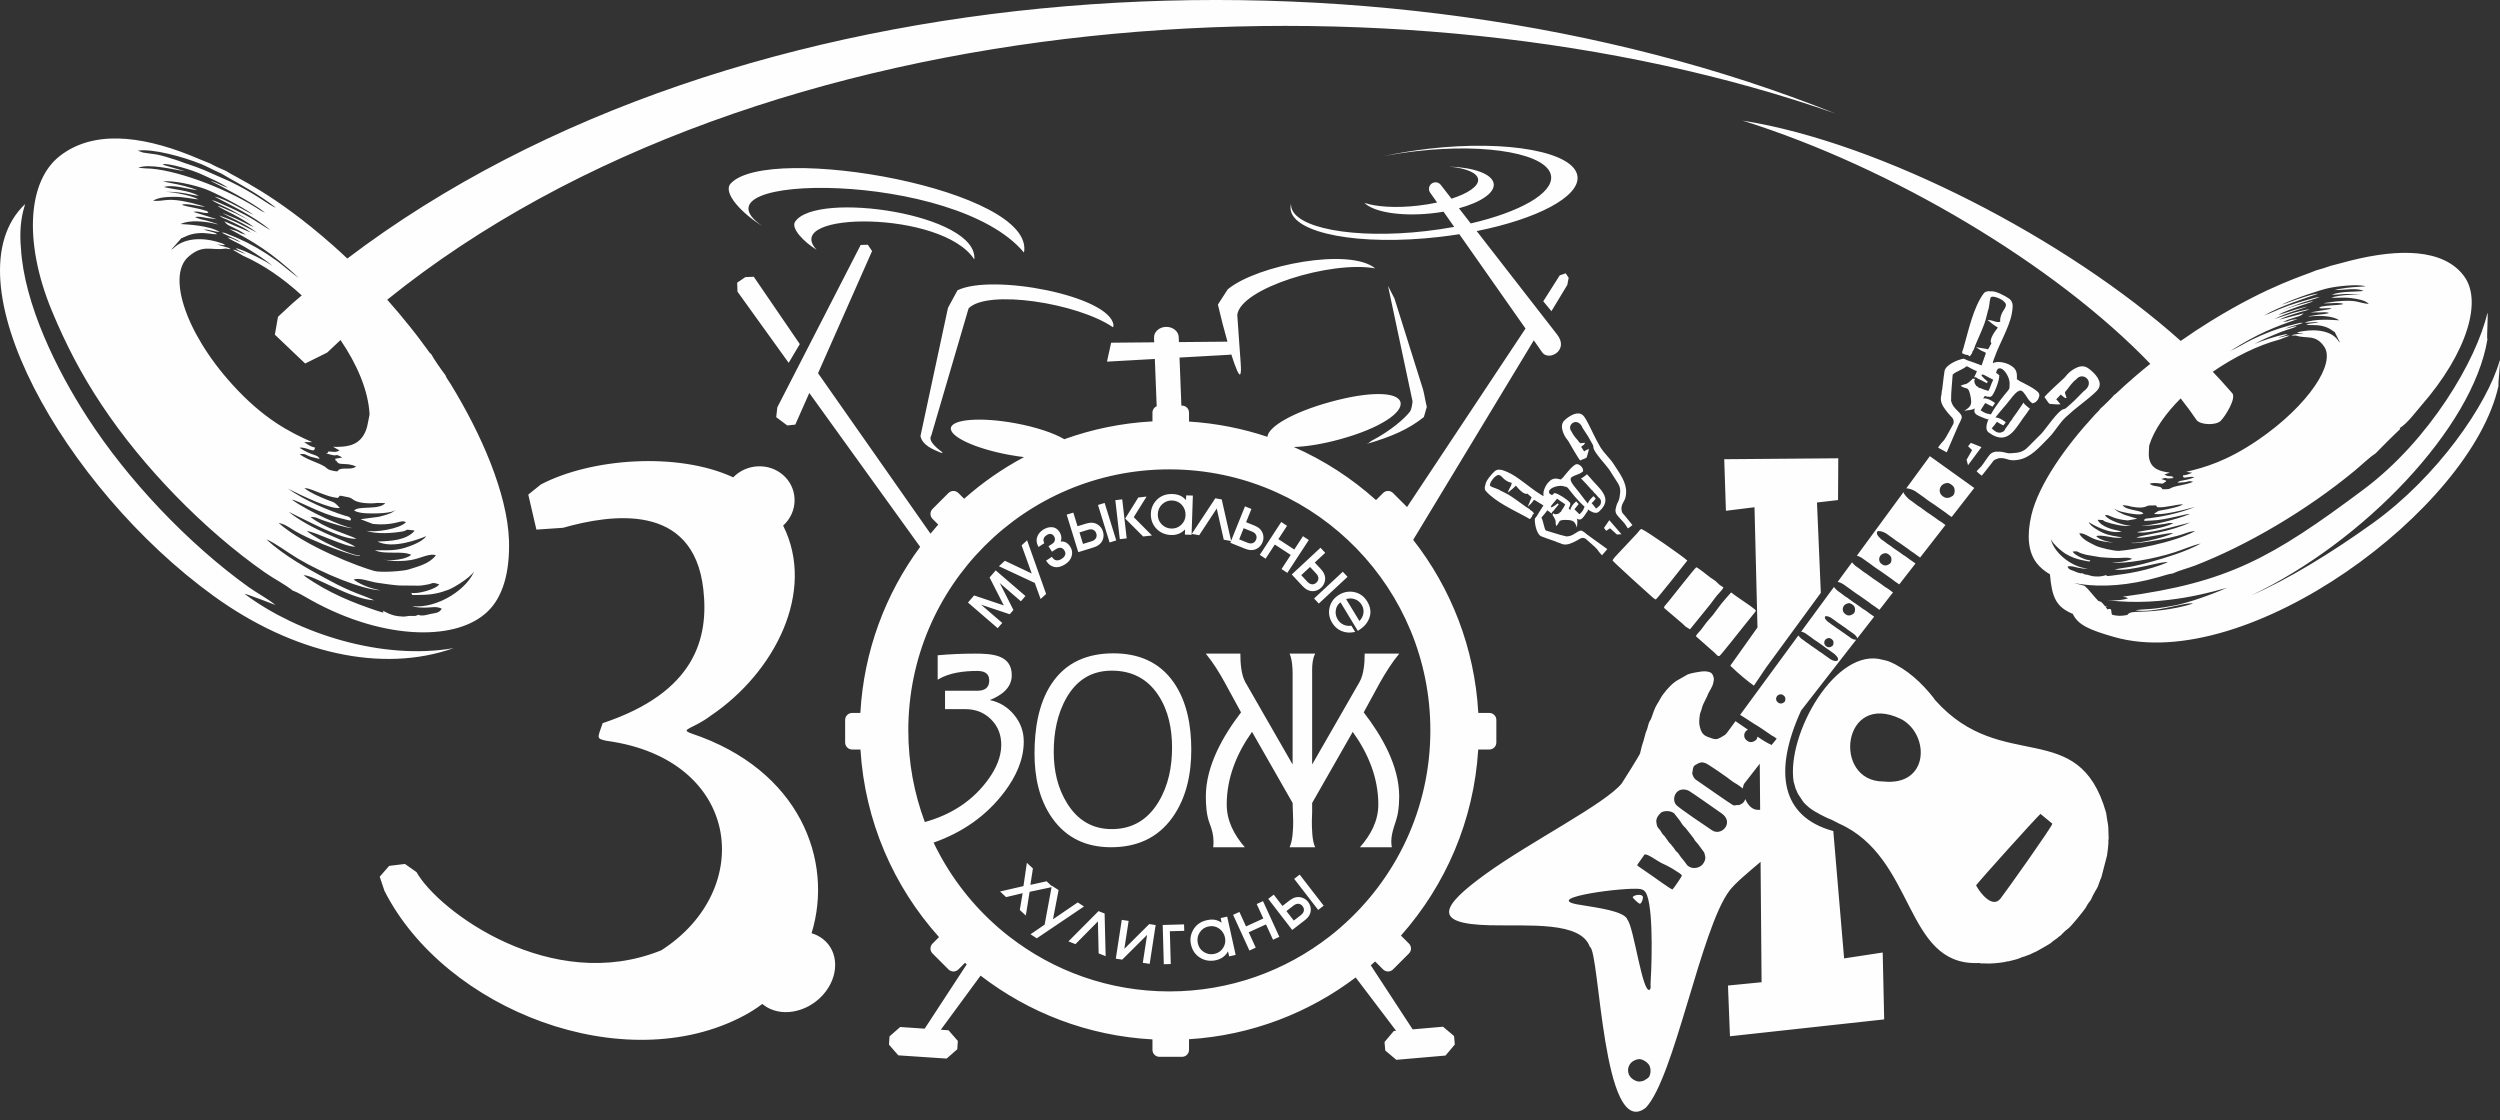 <?xml version="1.0" encoding="UTF-8"?> <svg xmlns="http://www.w3.org/2000/svg" width="125" height="56" viewBox="0 0 125 56" fill="none"><rect x="0" y="0" width="125" height="56" fill="#333333" stroke="none"/><path d="M102.225 19.849C102.244 19.889 102.259 19.918 102.303 19.959C102.312 19.987 102.382 20.081 102.41 20.118C102.472 20.21 102.493 20.197 102.591 20.203C102.688 20.212 102.951 20.231 103.026 20.212C102.946 20.137 102.906 20.043 102.81 19.969C103.04 19.717 102.79 20 103.038 19.727C103.178 19.838 103.24 19.923 103.328 19.898C103.263 19.652 103.203 19.647 103.294 19.55C103.451 19.378 103.434 19.35 103.599 19.169C103.627 19.14 103.654 19.11 103.682 19.079C103.758 18.999 103.746 19.035 103.811 18.968C104.154 18.536 104.82 19.126 104.17 19.574C103.756 19.999 103.74 20.025 103.287 20.418C103.241 20.438 103.209 20.453 103.164 20.464C102.903 20.524 102.262 21.483 102.071 21.681C101.858 21.9 101.622 22.121 101.414 22.338C101.172 22.593 100.949 22.643 100.586 22.659C100.512 22.662 100.443 22.671 100.37 22.653C100.298 22.634 100.016 22.562 99.898 22.588C99.89 22.587 99.882 22.586 99.874 22.585C99.804 22.578 99.776 22.578 99.708 22.599C99.64 22.619 99.599 22.638 99.536 22.687C99.431 22.769 99.16 23.209 99.07 23.313C99.031 23.359 98.875 23.509 98.835 23.554C98.845 23.585 98.825 23.552 98.852 23.583C98.864 23.599 98.912 23.647 98.929 23.66C98.982 23.701 99.035 23.744 99.089 23.785C99.17 23.694 99.498 23.261 99.575 23.169C99.664 23.061 99.659 23.012 99.795 22.963C99.843 22.946 99.891 22.929 99.941 22.912C99.949 22.912 100.059 22.898 100.17 22.914C100.377 22.942 100.493 23.068 100.931 22.987C101.538 22.879 101.992 22.337 102.403 21.923C102.414 21.912 102.425 21.9 102.437 21.889C102.758 21.566 102.936 21.194 103.292 20.854C103.359 20.79 103.389 20.776 103.467 20.701C103.838 20.349 104.799 19.675 104.93 19.424C105.129 19.067 104.755 18.679 104.47 18.455C104.291 18.314 104.123 18.277 103.902 18.354C103.748 18.408 103.534 18.537 103.384 18.699C103.324 18.767 103.267 18.833 103.208 18.9C103.054 19.039 102.308 19.722 102.225 19.849ZM49.491 35.003C49.981 35.105 50.384 35.352 50.703 35.739C51.024 36.127 51.188 36.573 51.188 37.078C51.188 37.998 50.786 38.839 50.246 39.563C49.32 40.806 48.099 41.631 46.68 42.13C47.411 43.664 48.434 45.033 49.676 46.166L49.708 46.195C49.772 46.253 49.836 46.31 49.901 46.367L49.952 46.411C50.01 46.461 50.069 46.511 50.129 46.56L50.207 46.624C50.257 46.665 50.308 46.706 50.358 46.746C50.393 46.774 50.428 46.801 50.463 46.828C52.673 48.547 55.45 49.571 58.467 49.571C61.486 49.571 64.265 48.545 66.477 46.824C66.507 46.8 66.538 46.776 66.568 46.752C66.62 46.71 66.672 46.669 66.724 46.627C66.753 46.603 66.781 46.579 66.81 46.555C66.862 46.512 66.914 46.468 66.965 46.424C66.993 46.4 67.022 46.376 67.049 46.351C69.788 43.959 71.518 40.441 71.518 36.519C71.518 29.459 65.912 23.709 58.908 23.476L58.902 23.476L58.895 23.476C58.844 23.474 58.794 23.473 58.743 23.472C58.651 23.469 58.559 23.468 58.467 23.468C51.259 23.468 45.415 29.311 45.415 36.519C45.415 38.132 45.708 39.676 46.242 41.102C47.544 40.74 48.651 40.049 49.45 38.918C49.797 38.426 50.063 37.855 50.063 37.242C50.063 36.748 49.903 36.318 49.552 35.968C49.199 35.615 48.763 35.457 48.265 35.457H47.252V34.537H48.865C49.22 34.537 49.463 34.401 49.463 34.022C49.463 33.654 49.195 33.547 48.865 33.547C48.215 33.547 47.452 33.63 46.889 33.983L46.884 33.986V32.763L46.887 32.763C47.513 32.706 48.142 32.681 48.77 32.681C49.125 32.681 49.64 32.696 49.972 32.831C50.397 32.992 50.588 33.314 50.588 33.762C50.588 34.416 50.041 34.783 49.491 35.003ZM59.564 37.487C59.564 38.683 59.328 39.884 58.622 40.873C57.877 41.917 56.818 42.362 55.55 42.362C54.338 42.362 53.338 41.92 52.627 40.928C51.948 39.982 51.726 38.823 51.726 37.678C51.726 36.496 51.907 35.203 52.572 34.197C53.294 33.103 54.384 32.667 55.672 32.667C56.918 32.667 57.97 33.09 58.691 34.129C59.365 35.101 59.564 36.327 59.564 37.487ZM67.637 36.593L65.607 40.149C65.607 40.299 65.607 40.448 65.607 40.598C65.6 40.752 65.593 40.908 65.593 41.062C65.593 41.402 65.602 42.048 65.757 42.357L65.759 42.362H64.48L64.482 42.357C64.639 42.006 64.659 41.455 64.659 41.076C64.659 40.922 64.652 40.766 64.645 40.612C64.638 40.458 64.631 40.303 64.631 40.149L62.601 36.593C61.834 37.675 61.336 38.889 61.336 40.23C61.336 41.044 61.713 41.754 62.236 42.356L62.24 42.362H60.66L60.661 42.358C60.672 42.259 60.675 42.158 60.675 42.058C60.675 41.759 60.593 41.456 60.484 41.179C60.324 40.774 60.292 40.252 60.292 39.821C60.292 38.292 61.151 36.798 62.052 35.618C61.779 35.118 61.509 34.617 61.234 34.118C60.962 33.624 60.653 33.123 60.293 32.686L60.289 32.681H62.018V32.684C62.018 33.117 62.052 33.714 62.263 34.102L64.631 38.225V33.694C64.631 33.375 64.607 32.983 64.482 32.685L64.48 32.681H65.759L65.757 32.686C65.635 32.917 65.607 33.218 65.607 33.476V38.225L67.975 34.102C68.197 33.715 68.234 33.12 68.234 32.684V32.681H69.963L69.959 32.686C69.597 33.124 69.284 33.626 69.004 34.118C68.731 34.618 68.459 35.118 68.186 35.617C69.092 36.795 69.96 38.29 69.96 39.821C69.96 40.076 69.944 40.333 69.905 40.585C69.893 40.686 69.867 40.791 69.84 40.889C69.799 41.039 69.751 41.189 69.7 41.336C69.628 41.567 69.564 41.829 69.564 42.072C69.564 42.168 69.574 42.264 69.591 42.358L69.592 42.362H67.998L68.002 42.356C68.531 41.756 68.916 41.046 68.916 40.23C68.916 38.887 68.411 37.672 67.637 36.593ZM58.603 37.378C58.603 36.454 58.426 35.526 57.907 34.746C57.359 33.922 56.575 33.533 55.59 33.533C54.571 33.533 53.833 34.006 53.328 34.883C52.854 35.707 52.687 36.655 52.687 37.596C52.687 38.512 52.875 39.406 53.369 40.187C53.887 41.008 54.613 41.455 55.59 41.455C56.623 41.455 57.388 40.982 57.921 40.105C58.422 39.281 58.603 38.333 58.603 37.378ZM61.555 27.04L62.249 25.318L62.571 25.448L62.304 26.11L62.726 26.28C62.921 26.358 63.081 26.486 63.145 26.692C63.189 26.834 63.181 26.976 63.126 27.114C63.07 27.252 62.98 27.361 62.849 27.433C62.66 27.537 62.455 27.517 62.259 27.438L61.515 27.139L61.55 27.051L61.188 26.985L60.837 25.425L59.959 26.762L59.589 26.695L60.766 24.914L61.086 24.972L61.555 27.04ZM52.587 44.304L52.591 44.285L52.93 44.504L52.65 45.963L53.886 45.121L54.2 45.324L51.839 46.916L51.526 46.714L52.232 46.231L52.578 44.359L51.48 44.591L51.291 45.779L50.99 45.498L51.132 44.659L50.304 44.856L50.004 44.575L51.173 44.305L51.343 43.14L51.645 43.422L51.52 44.243L52.331 44.065L52.587 44.304ZM54.896 46.07L53.772 47.208L53.422 47.069L54.927 45.555L55.23 45.675L55.282 47.808L54.932 47.669L54.896 46.07ZM57.355 46.744L56.111 47.982L55.79 47.933L56.088 45.993L56.432 46.046L56.217 47.442L57.462 46.204L57.782 46.253L57.484 48.193L57.14 48.14L57.355 46.744ZM58.492 46.562L58.538 48.201L58.19 48.211L58.135 46.249L59.203 46.219L59.212 46.542L58.492 46.562ZM61.401 47.566C61.343 47.67 61.267 47.764 61.171 47.839C61.061 47.925 60.933 47.98 60.797 48.01C60.517 48.072 60.251 48.037 60.006 47.887C59.758 47.734 59.612 47.507 59.549 47.224C59.493 46.971 59.528 46.73 59.654 46.504C59.805 46.232 60.045 46.075 60.346 46.009C60.501 45.975 60.665 45.963 60.818 46.006C60.914 46.033 61.002 46.077 61.08 46.133L61.034 45.902L61.359 45.83L61.783 47.746L61.457 47.819L61.401 47.566ZM63.3 46.22L62.436 46.615L62.787 47.382L62.471 47.527L61.655 45.742L61.971 45.597L62.302 46.321L63.166 45.925L62.835 45.202L63.151 45.057L63.967 46.842L63.651 46.987L63.3 46.22ZM66.184 45.284L65.909 45.496L64.709 43.943L64.984 43.73L66.184 45.284ZM64.123 45.297L64.483 45.019C64.649 44.891 64.841 44.818 65.05 44.867C65.195 44.901 65.314 44.978 65.405 45.096C65.495 45.213 65.544 45.348 65.54 45.496C65.534 45.712 65.413 45.879 65.246 46.008L64.611 46.498L63.412 44.944L63.687 44.732L64.123 45.297ZM49.989 29.154L50.671 30.499L50.486 30.712L49.056 30.235L50.112 31.146L49.885 31.409L48.399 30.127L48.705 29.772L50.189 30.27L49.48 28.874L49.786 28.52L51.272 29.801L51.045 30.065L49.989 29.154ZM51.74 29.147L49.947 28.312L50.243 28.038L51.586 28.675L51.081 27.267L51.355 27.014L52.306 29.698L52.031 29.951L51.74 29.147ZM53.033 27.078C53.231 27.052 53.391 27.148 53.51 27.33C53.605 27.475 53.632 27.633 53.586 27.8C53.537 27.978 53.419 28.111 53.266 28.21C53.101 28.318 52.91 28.389 52.712 28.348C52.547 28.313 52.423 28.211 52.331 28.071L52.305 28.031L52.596 27.841L52.622 27.881C52.67 27.953 52.732 28.001 52.818 28.015C52.915 28.031 53.01 27.991 53.089 27.939C53.175 27.884 53.256 27.805 53.267 27.698C53.273 27.635 53.257 27.578 53.223 27.526C53.185 27.467 53.134 27.416 53.066 27.395C52.967 27.366 52.862 27.414 52.781 27.467L52.601 27.585L52.424 27.313L52.604 27.196C52.671 27.152 52.726 27.094 52.742 27.013C52.755 26.94 52.74 26.873 52.7 26.811C52.664 26.757 52.618 26.716 52.554 26.701C52.476 26.683 52.4 26.712 52.336 26.755C52.272 26.796 52.209 26.853 52.185 26.928C52.164 26.994 52.171 27.059 52.2 27.122L52.216 27.159L51.927 27.348L51.903 27.302C51.821 27.145 51.804 26.981 51.871 26.816C51.926 26.678 52.024 26.572 52.148 26.491C52.273 26.409 52.414 26.355 52.566 26.358C52.742 26.361 52.876 26.446 52.972 26.592C53.029 26.681 53.063 26.778 53.068 26.883C53.071 26.952 53.059 27.017 53.033 27.078ZM55.812 27.021L55.48 27.124L54.9 25.249L55.232 25.146L55.812 27.021ZM53.877 26.312L54.311 26.178C54.512 26.116 54.717 26.114 54.896 26.234C55.02 26.316 55.104 26.431 55.148 26.573C55.191 26.715 55.191 26.857 55.135 26.995C55.053 27.195 54.881 27.309 54.68 27.371L53.914 27.608L53.334 25.733L53.666 25.63L53.877 26.312ZM56.687 25.858L57.599 26.774L57.157 26.824L56.26 25.927L56.914 24.876L57.329 24.829L56.687 25.858ZM56.334 26.918L55.989 26.958L55.766 25.008L56.112 24.968L56.334 26.918ZM59.253 26.471C59.171 26.557 59.075 26.629 58.962 26.678C58.834 26.734 58.697 26.756 58.557 26.751C58.271 26.742 58.022 26.642 57.822 26.436C57.621 26.228 57.534 25.967 57.544 25.68C57.552 25.421 57.646 25.197 57.824 25.009C58.036 24.784 58.31 24.691 58.617 24.701C58.775 24.706 58.937 24.736 59.075 24.815C59.161 24.865 59.235 24.929 59.297 25.003L59.31 24.768L59.643 24.779L59.579 26.74L59.245 26.73L59.253 26.471ZM64.537 27.747L63.741 27.227L63.28 27.934L62.989 27.744L64.062 26.1L64.353 26.29L63.918 26.956L64.714 27.476L65.149 26.81L65.44 27L64.367 28.643L64.076 28.453L64.537 27.747ZM65.941 30.178L65.704 29.924L67.141 28.587L67.378 28.841L65.941 30.178ZM65.739 28.127L66.049 28.46C66.191 28.613 66.282 28.799 66.253 29.011C66.232 29.158 66.166 29.284 66.057 29.385C65.948 29.486 65.82 29.547 65.671 29.556C65.456 29.57 65.277 29.464 65.134 29.311L64.588 28.724L66.025 27.387L66.261 27.641L65.739 28.127ZM67.025 30.116C66.901 30.204 66.825 30.325 66.795 30.479C66.759 30.656 66.793 30.82 66.886 30.974C66.954 31.086 67.046 31.172 67.165 31.229C67.284 31.285 67.409 31.304 67.54 31.289L67.57 31.285L67.758 31.595L67.691 31.608C67.48 31.648 67.269 31.633 67.07 31.549C66.872 31.465 66.72 31.325 66.609 31.142C66.463 30.901 66.413 30.642 66.481 30.367C66.548 30.091 66.713 29.884 66.955 29.738C67.178 29.602 67.423 29.554 67.681 29.598C67.982 29.65 68.206 29.819 68.363 30.077C68.529 30.35 68.576 30.64 68.451 30.939C68.347 31.19 68.161 31.377 67.931 31.517L67.89 31.542L67.025 30.116ZM61.248 46.872C61.206 46.681 61.107 46.529 60.945 46.42C60.782 46.311 60.607 46.283 60.416 46.325C60.229 46.366 60.085 46.467 59.981 46.629C59.875 46.796 59.85 46.976 59.893 47.169C59.935 47.358 60.035 47.504 60.201 47.606C60.364 47.707 60.539 47.736 60.727 47.694C60.912 47.653 61.055 47.553 61.157 47.393C61.26 47.232 61.289 47.059 61.248 46.872ZM64.321 45.553L64.689 46.029L65.046 45.754C65.121 45.695 65.184 45.62 65.195 45.522C65.205 45.443 65.178 45.372 65.13 45.309C65.081 45.245 65.019 45.203 64.939 45.191C64.843 45.177 64.753 45.22 64.678 45.278L64.321 45.553ZM53.973 26.621L54.15 27.196L54.581 27.063C54.673 27.035 54.757 26.986 54.802 26.899C54.84 26.827 54.839 26.752 54.816 26.676C54.792 26.599 54.749 26.538 54.678 26.499C54.593 26.452 54.494 26.46 54.404 26.488L53.973 26.621ZM59.277 25.761C59.283 25.567 59.224 25.393 59.095 25.248C58.965 25.102 58.801 25.031 58.607 25.024C58.416 25.018 58.249 25.081 58.11 25.211C57.965 25.346 57.897 25.515 57.89 25.712C57.884 25.904 57.946 26.073 58.08 26.212C58.214 26.35 58.376 26.422 58.568 26.428C58.757 26.434 58.922 26.372 59.059 26.243C59.199 26.112 59.27 25.952 59.277 25.761ZM62.183 26.41L61.959 26.968L62.377 27.137C62.465 27.172 62.562 27.188 62.652 27.149C62.726 27.116 62.773 27.058 62.803 26.984C62.833 26.91 62.839 26.835 62.808 26.761C62.772 26.669 62.69 26.614 62.602 26.579L62.183 26.41ZM65.502 28.348L65.062 28.758L65.369 29.088C65.434 29.158 65.515 29.213 65.613 29.216C65.694 29.218 65.761 29.185 65.82 29.131C65.878 29.076 65.915 29.011 65.919 28.93C65.925 28.833 65.874 28.747 65.809 28.678L65.502 28.348ZM67.97 31.049C68.073 30.947 68.144 30.824 68.168 30.678C68.195 30.524 68.167 30.379 68.086 30.245C68.001 30.104 67.882 30.006 67.726 29.955C67.585 29.909 67.444 29.912 67.306 29.956L67.97 31.049ZM99.259 20.153C99.182 20.274 99.106 20.394 99.03 20.515C99.191 20.625 99.302 20.68 99.504 20.711L99.546 20.717C99.817 20.226 100.25 19.706 100.384 19.55C100.408 19.517 100.439 19.483 100.456 19.446C100.467 19.422 100.47 19.399 100.479 19.372C100.467 19.314 100.483 19.242 100.483 19.184C100.485 19.058 100.442 18.919 100.389 18.806C100.321 18.66 100.107 18.323 99.903 18.439C99.878 18.461 99.865 18.474 99.847 18.5C99.839 18.54 99.821 18.598 99.804 18.643C99.836 18.666 99.868 18.689 99.9 18.712C99.914 18.722 99.928 18.733 99.942 18.743L99.962 18.757L99.963 18.782C99.97 19.025 99.751 19.59 99.603 19.788L99.597 19.796L99.59 19.8C99.546 19.828 99.553 19.836 99.491 19.842C99.444 19.846 99.449 19.848 99.421 19.831C99.34 19.844 99.307 19.811 99.244 19.792C99.214 19.838 99.183 19.884 99.153 19.929C99.161 19.927 99.169 19.925 99.176 19.922C99.358 19.899 99.569 20.021 99.712 20.123L99.752 20.152L99.724 20.192C99.699 20.227 99.674 20.262 99.65 20.296L99.624 20.333L99.584 20.311C99.481 20.25 99.363 20.213 99.259 20.153ZM98.543 22.142L99.074 22.356L98.401 23.259L98.328 22.991L98.604 22.505L98.403 22.312L98.543 22.142ZM100.822 19.003C100.87 18.938 100.915 19.006 100.986 19.058C101.038 19.085 101.889 19.48 101.953 19.684C101.975 19.754 101.973 19.808 101.94 19.873C101.928 19.921 101.917 19.945 101.885 19.991C101.78 20.119 101.794 20.111 101.648 20.161L101.624 20.17L101.603 20.155C101.532 20.104 101.472 20.038 101.42 19.969C101.339 19.862 101.187 19.572 101.063 19.533C100.886 19.479 100.623 19.828 100.539 19.94C100.298 20.259 100.017 20.549 99.775 20.868C99.962 20.892 100.077 20.961 100.248 21.082L100.291 21.113L100.258 21.154C100.236 21.182 100.215 21.21 100.193 21.238L100.17 21.268L100.134 21.253C100.04 21.213 99.937 21.149 99.848 21.088C99.825 21.12 99.8 21.152 99.776 21.185C99.763 21.201 99.752 21.218 99.739 21.235C99.691 21.3 99.64 21.359 99.587 21.419C99.605 21.439 99.633 21.462 99.644 21.472C99.825 21.634 99.991 21.699 100.2 21.553C100.204 21.544 100.21 21.534 100.215 21.527C100.218 21.523 100.221 21.52 100.224 21.518C100.268 21.405 100.444 21.222 100.497 21.106L100.5 21.101L100.503 21.096C100.523 21.071 100.542 21.046 100.562 21.021C100.589 20.988 100.594 20.978 100.612 20.966C100.609 20.949 100.616 20.931 100.629 20.92C100.631 20.917 100.632 20.914 100.633 20.912L100.635 20.906L100.639 20.901C100.715 20.795 100.792 20.689 100.868 20.584C100.956 20.453 101.045 20.323 101.135 20.193L101.18 20.128L101.217 20.195C101.246 20.233 101.413 20.372 101.456 20.404L101.498 20.434L101.465 20.475C101.417 20.533 101.388 20.598 101.339 20.658C100.826 21.29 100.454 22.35 99.469 21.649C99.254 21.53 99.296 21.244 99.445 20.918C99.44 20.925 99.435 20.932 99.43 20.939C99.414 20.96 99.391 20.978 99.36 20.962C99.356 20.959 99.352 20.956 99.348 20.953C99.312 20.95 99.277 20.935 99.245 20.92C99.109 20.861 98.807 20.772 98.739 20.637C98.71 20.58 98.712 20.518 98.728 20.459C98.73 20.443 98.733 20.428 98.736 20.412C98.64 20.51 98.371 20.506 98.212 20.538C98.539 20.339 98.616 20.242 98.521 19.794C98.5 19.696 98.457 19.465 98.348 19.422C98.263 19.387 98.204 19.395 98.111 19.339L98.029 19.29L98.116 19.252C98.168 19.229 98.208 19.221 98.262 19.21C98.381 19.187 98.501 19.067 98.585 18.987C98.588 18.984 98.593 18.979 98.596 18.975C98.603 18.948 98.632 18.93 98.661 18.939C98.666 18.94 98.674 18.94 98.679 18.94L98.749 18.937L98.727 19.005C98.722 19.022 98.717 19.037 98.711 19.053C98.726 19.097 98.727 19.136 98.743 19.177C98.751 19.198 98.766 19.216 98.778 19.235C98.799 19.269 98.804 19.271 98.807 19.291C98.863 19.311 98.909 19.345 98.946 19.392C99.024 19.395 99.128 19.456 99.196 19.477C99.266 19.499 99.337 19.521 99.408 19.542L99.412 19.544C99.478 19.492 99.57 19.159 99.622 19.076C99.636 19.043 99.646 19.014 99.662 18.983C99.638 18.972 99.612 18.962 99.591 18.951C99.46 18.882 99.328 18.814 99.196 18.744C99.153 18.738 99.145 18.732 99.121 18.714C99.104 18.741 99.089 18.764 99.068 18.788C99.079 18.795 99.089 18.803 99.1 18.81L99.107 18.816L99.113 18.823C99.147 18.873 99.3 19.016 99.352 19.053L99.39 19.08L99.342 19.159L99.301 19.137C99.191 19.081 99.081 19.024 98.972 18.966C98.933 18.952 98.913 18.945 98.876 18.92C98.841 18.895 98.822 18.871 98.779 18.865L98.71 18.856L98.741 18.794C98.775 18.724 98.819 18.636 98.843 18.562L98.844 18.56C98.839 18.557 98.835 18.554 98.831 18.551C98.756 18.533 98.598 18.442 98.531 18.411C98.489 18.39 98.396 18.331 98.356 18.316C98.341 18.318 98.321 18.324 98.302 18.328C98.178 18.464 97.638 18.64 97.632 18.756C97.609 19.167 97.548 19.592 97.555 20.005C97.554 20.017 97.554 20.026 97.552 20.039C97.581 20.1 97.588 20.164 97.621 20.227C97.689 20.354 97.816 20.485 97.919 20.584C98.015 20.677 98.131 20.792 98.071 20.938C98.028 21.043 97.981 21.158 97.921 21.255C97.92 21.267 97.919 21.273 97.913 21.291C97.908 21.305 97.898 21.32 97.889 21.333C97.773 21.594 97.474 22.305 97.358 22.567L97.336 22.615L97.289 22.591C97.176 22.531 97.063 22.47 96.951 22.408L96.905 22.383L96.933 22.338C97.003 22.225 97.106 22.116 97.194 22.016C97.299 21.898 97.584 21.326 97.669 21.192C97.674 21.168 97.678 21.145 97.683 21.121C97.697 20.991 97.647 20.92 97.558 20.828C97.46 20.728 97.366 20.615 97.283 20.503C97.104 20.265 96.987 20.049 97.069 19.745C97.072 19.719 97.075 19.693 97.079 19.667L97.084 19.638C97.084 19.637 97.084 19.637 97.084 19.637C97.084 19.632 97.083 19.626 97.082 19.617C97.082 19.601 97.086 19.581 97.088 19.564V19.562L97.088 19.558C97.095 19.526 97.1 19.5 97.111 19.469C97.134 19.271 97.158 19.074 97.181 18.876C97.194 18.774 97.213 18.673 97.224 18.571C97.257 18.247 97.896 17.978 98.176 17.936L98.192 17.933L98.207 17.941C98.26 17.97 98.319 17.986 98.371 18.017C98.46 18.038 98.814 18.173 99.081 18.271C99.131 18.098 99.277 17.734 99.295 17.642C99.199 17.583 99.089 17.554 98.994 17.489L98.797 17.355L99.031 17.399C99.147 17.422 99.286 17.428 99.401 17.468C99.431 17.405 99.489 17.339 99.507 17.279L99.51 17.27L99.517 17.262C99.54 17.235 99.553 17.205 99.572 17.174C99.431 16.988 99.749 16.558 99.894 16.379C99.859 16.355 99.824 16.333 99.787 16.311C99.691 16.255 99.597 16.175 99.511 16.106L99.37 15.992L99.549 16.018C99.554 16.019 99.559 16.02 99.564 16.022C99.571 16.022 99.578 16.024 99.584 16.026C99.597 16.03 99.61 16.033 99.624 16.037C99.753 16.076 99.877 16.127 100.01 16.091C100.01 16.086 100.01 16.08 100.01 16.073C100.01 16.052 100.008 16.032 100.008 16.013C99.999 15.894 100.075 15.688 100.136 15.583C100.177 15.513 100.229 15.446 100.265 15.373C100.297 15.307 100.3 15.273 100.294 15.204C100.25 15.117 100.194 15.063 100.115 15.006C100.022 14.945 99.851 14.869 99.743 14.847C99.665 14.83 99.55 14.811 99.52 14.909C99.469 15.079 99.469 15.389 99.393 15.539C99.387 15.567 99.382 15.595 99.375 15.627C99.352 15.701 99.335 15.779 99.317 15.855C99.262 16.095 99.159 16.347 99.063 16.574C98.99 16.748 98.913 16.921 98.838 17.094C98.787 17.214 98.727 17.347 98.692 17.472L98.689 17.481L98.683 17.489C98.543 17.672 98.697 17.556 98.516 17.781L98.488 17.817L98.45 17.792C98.43 17.779 98.41 17.765 98.391 17.75C98.347 17.733 98.291 17.759 98.222 17.71C98.19 17.691 98.138 17.685 98.107 17.661L98.112 17.579C98.124 17.567 98.145 17.483 98.154 17.462C98.172 17.423 98.134 17.505 98.155 17.466C98.412 16.595 98.655 15.367 99.202 14.647L99.205 14.643L99.209 14.64C99.293 14.566 99.411 14.552 99.518 14.566C99.526 14.565 99.534 14.566 99.542 14.568C99.772 14.528 100.267 14.8 100.448 14.927C100.639 15.063 100.647 15.256 100.623 15.467C100.614 15.542 100.6 15.616 100.588 15.693C100.52 16.058 100.345 16.454 100.194 16.793C100.04 17.137 99.862 17.491 99.738 17.846L99.737 17.85L99.735 17.854C99.715 17.889 99.655 18.058 99.65 18.096L99.645 18.159C99.877 18.024 100.335 18.141 100.529 18.269C100.892 18.476 100.842 18.724 100.845 18.982L100.822 19.003ZM1.255 10.203C-2.67 13.938 3.204 24.386 10.677 29.795C14.659 32.678 19.102 33.673 22.68 32.407C19.095 33.031 14.884 31.668 12.273 29.726C11.92 29.522 14.07 30.368 13.774 30.252C13.382 29.928 12.876 29.672 12.415 29.343C10.917 28.267 9.403 26.927 7.999 25.446C6.62 23.991 5.368 22.421 4.358 20.855C2.833 18.501 1.207 15.201 1.046 12.402C0.977 11.646 1.031 10.947 1.223 10.322C1.233 10.282 1.244 10.242 1.255 10.203ZM10.52 9.04C10.727 9.085 11.057 9.266 11.276 9.347C11.314 9.361 11.355 9.373 11.395 9.386C10.984 9.103 10.499 8.911 10.106 8.728C9.628 8.502 8.458 8.151 8.127 8.207C8.278 8.284 8.172 8.243 8.318 8.29C8.636 8.384 8.95 8.475 9.264 8.566C8.687 8.482 7.423 8.163 6.916 8.39C7.042 8.4 7.167 8.409 7.292 8.42C7.957 8.424 8.933 8.658 9.94 9.018C10.921 9.368 11.951 9.848 12.785 10.369C12.865 10.421 12.936 10.468 13.014 10.514C13.061 10.542 13.087 10.556 13.13 10.578C13.217 10.62 13.182 10.604 13.253 10.63C12.604 10.11 11.056 9.306 10.52 9.04ZM6.887 7.533C6.974 7.567 7.062 7.599 7.151 7.628C7.657 7.717 7.787 7.666 8.561 7.924C8.712 7.975 8.785 7.983 8.96 8.051C9.286 8.184 9.629 8.265 10.217 8.507C10.636 8.694 11.055 8.878 11.47 9.06C12.723 9.669 13.276 10.121 13.614 10.303C13.743 10.374 13.696 10.35 13.787 10.379C12.986 9.75 12.179 9.311 11.402 8.873C11.173 8.745 11.144 8.706 10.937 8.616C10.642 8.488 10.338 8.317 10.075 8.21C9.13 7.829 7.615 7.418 6.887 7.533ZM17.692 25.002C17.501 24.861 17.477 24.875 17.271 24.835C16.932 24.761 17.011 24.773 16.929 24.863C16.853 24.91 16.959 24.898 16.79 24.882C16.373 24.845 15.596 24.453 15.341 24.415C15.298 24.412 15.255 24.411 15.216 24.407C15.579 24.675 15.905 24.797 16.175 24.916C16.7 25.145 16.648 25.019 16.993 25.396C16.563 25.482 15.157 24.823 14.392 24.429C15.259 25.044 16.451 25.533 17.23 25.779C17.416 25.839 17.428 25.804 17.54 25.927C17.572 26.1 17.448 26.004 17.006 25.907C16.085 25.711 14.827 24.987 14.596 24.985C15.43 25.585 17.13 26.34 17.617 26.406C17.399 26.425 16.478 26.134 16.122 26.006C15.828 25.904 15.88 25.87 15.589 25.846C15.568 25.846 15.544 25.846 15.524 25.848C16.228 26.401 17.222 26.667 17.827 26.933C17.132 27.022 15.278 25.988 14.427 25.587C15.583 26.511 17.183 26.988 17.768 27.33C17.301 27.378 15.743 26.575 15.344 26.553C15.897 27.023 17.645 27.806 17.997 27.779C18.073 27.958 15.584 27.091 14.603 26.459C14.336 26.289 14.185 26.194 13.927 26.145C15.264 27.321 17.925 28.333 18.72 28.55C19.06 28.64 20.18 28.558 20.439 28.471C20.91 28.318 21.465 28.197 21.794 27.765C21.495 27.641 21.02 27.925 20.55 28.001C20.197 28.06 19.657 28.09 19.193 27.977C19.567 28.064 20.336 27.962 20.56 27.741C20.107 27.517 19.273 27.752 18.738 27.512C19.29 27.508 19.683 27.55 20.194 27.405C20.473 27.324 21.149 27.086 21.304 26.808C20.935 26.97 19.621 27.461 18.875 27.077C19.539 27.053 20.308 27.02 20.726 26.544C20.699 26.534 20.67 26.5 20.653 26.515C20.556 26.506 20.458 26.495 20.363 26.484C20.259 26.522 20.271 26.547 20.122 26.573C19.691 26.653 18.813 26.726 18.308 26.537C18.737 26.639 19.987 26.448 20.297 26.111C20.15 26.052 20.255 26.08 20.139 26.066C20.016 26.049 19.544 26.29 18.648 26.198C18.44 26.12 18.235 26.039 18.028 25.961C18.332 25.919 18.633 25.881 18.932 25.841C19.148 25.79 19.677 25.663 19.772 25.479C19.657 25.676 18.71 25.684 18.367 25.667C18.173 25.657 17.931 25.647 17.708 25.53C17.878 25.27 18.966 25.521 19.262 25.155C19.127 25.152 18.993 25.15 18.862 25.146C18.648 25.182 17.974 25.191 17.692 25.002ZM19.147 30.532C19.556 30.766 19.804 30.813 20.144 30.829C20.278 30.837 20.381 30.795 20.511 30.795C20.737 30.789 20.727 30.83 20.912 30.741C21.102 30.824 21.367 30.734 21.521 30.698C21.784 30.644 21.952 30.661 22.088 30.435C21.808 30.299 21.588 30.378 21.324 30.379C21.099 30.379 20.837 30.388 20.611 30.308C21.841 30.449 23.427 29.463 23.763 28.429C23.748 28.749 22.726 29.37 22.429 29.484C21.97 29.659 21.579 29.742 21.027 29.745C20.528 29.753 20.624 29.782 20.57 29.64C20.828 29.724 21.818 29.462 21.96 29.217C21.938 29.208 21.908 29.203 21.89 29.196C21.869 29.191 21.844 29.179 21.82 29.175C21.411 29.087 21.947 29.175 21.704 29.153C21.611 29.146 21.661 29.15 21.588 29.167C21.504 29.184 21.507 29.203 21.394 29.222C21.241 29.249 21.102 29.278 20.926 29.283C20.602 29.281 20.276 29.277 19.942 29.274C19.571 29.244 19.253 29.194 18.858 29.137C18.486 29.083 17.941 28.855 17.683 28.984C18.165 29.323 18.659 29.439 19.021 29.517C18.108 29.472 16.173 28.693 14.888 27.926C14.376 27.62 13.739 27.134 13.321 26.968C14.182 27.775 15.425 28.455 16.201 28.877C16.635 29.116 17.071 29.343 17.481 29.518C17.955 29.725 18.283 29.817 18.711 30.016C17.529 29.969 15.593 28.698 15.176 28.765C16.415 29.661 17.723 30.158 18.821 30.529C19.315 30.692 19.151 30.612 19.147 30.532ZM17.366 12.927C36.864 -1.864 68.885 -3.507 91.768 5.676C70.078 -1.935 38.091 -0.118 19.362 14.985C19.761 15.434 20.146 15.892 20.517 16.358C21.026 16.998 21.026 17.025 21.392 17.512C21.529 17.696 21.409 17.559 21.569 17.717C21.643 17.881 22.12 18.574 22.27 18.754C22.307 18.884 22.429 19.033 22.532 19.2C23.311 20.476 24.007 21.821 24.518 23.124C25.058 24.502 25.409 25.846 25.449 27.008C25.499 28.601 25.147 29.854 24.37 30.586C23.623 31.298 22.399 31.665 20.884 31.613C19.293 31.559 17.416 31.046 15.536 29.998C15.157 29.788 14.936 29.64 14.627 29.523C14.231 29.204 13.722 28.955 13.257 28.632C11.744 27.576 10.213 26.256 8.789 24.793C7.391 23.357 6.119 21.804 5.088 20.251C4.064 18.715 3.283 17.202 2.593 15.541C1.869 13.796 1.561 12.111 1.664 10.73C1.759 9.447 2.202 8.425 2.974 7.812C3.785 7.172 4.789 6.898 5.918 6.925C6.993 6.95 8.209 7.247 9.512 7.766C9.83 7.893 10.205 8.061 10.507 8.173C10.726 8.296 11.086 8.461 11.291 8.543C11.518 8.698 12.124 8.982 13.031 9.542C13.931 10.099 15.146 10.944 16.634 12.257C16.882 12.477 17.127 12.7 17.366 12.927ZM116.304 14.032C116.118 14.048 115.791 14.169 115.588 14.215C115.552 14.222 115.514 14.229 115.478 14.234C115.897 14.037 116.357 13.924 116.738 13.806C117.203 13.664 118.303 13.482 118.57 13.565C118.418 13.619 118.52 13.592 118.382 13.619C118.082 13.665 117.786 13.711 117.494 13.756C118.01 13.746 119.187 13.602 119.555 13.855C119.442 13.851 119.332 13.845 119.223 13.841C118.651 13.774 117.747 13.872 116.797 14.075C115.876 14.271 114.897 14.567 114.076 14.917C113.997 14.95 113.928 14.983 113.853 15.012C113.807 15.03 113.782 15.04 113.743 15.053C113.66 15.079 113.694 15.071 113.628 15.084C114.291 14.717 115.783 14.202 116.304 14.032ZM119.842 13.107C119.754 13.127 119.667 13.145 119.584 13.162C119.12 13.188 119.023 13.127 118.279 13.273C118.136 13.301 118.071 13.301 117.901 13.342C117.585 13.423 117.271 13.458 116.706 13.606C116.301 13.722 115.899 13.836 115.503 13.948C114.303 14.334 113.736 14.656 113.415 14.773C113.291 14.819 113.336 14.804 113.255 14.818C114.066 14.375 114.845 14.088 115.609 13.796C115.834 13.71 115.869 13.681 116.069 13.624C116.352 13.544 116.656 13.429 116.909 13.363C117.819 13.13 119.246 12.927 119.842 13.107ZM107.515 18.19C102.756 13.236 94.6 8.372 87.13 6.03C94.079 7.136 103.37 11.979 109.036 17.046C109.518 16.707 110.017 16.377 110.534 16.057C112.018 15.143 113.203 14.569 114.079 14.195C114.976 13.812 115.556 13.634 115.79 13.523C115.983 13.473 116.333 13.368 116.552 13.286C116.839 13.218 117.205 13.111 117.511 13.034C118.782 12.714 119.927 12.578 120.875 12.67C121.88 12.767 122.682 13.12 123.182 13.78C123.663 14.406 123.704 15.349 123.359 16.461C122.996 17.63 122.203 18.973 121.065 20.275C120.809 20.569 120.377 21.162 119.984 21.407C119.989 21.424 120 21.438 120.01 21.451C119.889 21.555 119.557 21.895 119.387 22.055C119.183 22.261 118.981 22.468 118.774 22.674C118.477 22.861 118.053 23.272 117.731 23.538C116.528 24.533 115.18 25.468 113.798 26.285C112.428 27.094 111.048 27.774 109.765 28.272C109.377 28.42 108.971 28.517 108.637 28.672C108.4 28.707 108.22 28.773 107.922 28.858C106.446 29.281 105.091 29.367 104.013 29.204C103.903 29.188 103.796 29.169 103.693 29.147C103.857 29.192 104.035 29.238 104.229 29.291C104.444 29.474 104.675 29.804 104.917 30.047C104.963 30.062 105.009 30.077 105.057 30.093C105.117 30.149 105.178 30.22 105.24 30.296C105.288 30.32 105.336 30.336 105.384 30.343C105.348 30.345 105.312 30.344 105.276 30.341C105.309 30.384 105.343 30.428 105.377 30.473C105.422 30.451 105.468 30.439 105.517 30.453C105.605 30.476 105.536 30.725 105.631 30.745C105.869 30.798 106.049 30.814 106.375 30.746C106.359 30.794 106.367 30.608 106.741 30.599C107.578 30.575 108.594 30.51 109.648 30.182C109.361 30.063 107.609 30.699 106.764 30.509C107.1 30.466 107.348 30.47 107.721 30.43C108.043 30.396 108.396 30.337 108.751 30.267C109.389 30.147 110.557 29.742 111.35 29.389C110.99 29.473 108.24 30.378 105.361 30.006C105.629 30.023 106.001 30.042 106.401 29.919C106.341 29.872 106.246 29.848 106.135 29.835C111.383 29.126 113.564 27.923 118.188 24.466C121.478 22.007 123.829 18.007 124.37 15.642C124.417 15.697 124.326 16.918 124.37 16.978C123.637 21.403 118.191 27.096 112.567 29.766C114.382 28.982 116.558 27.654 118.649 26.152C121.846 23.856 124.36 20.244 124.992 18.006C125.035 18.061 124.889 19.226 124.927 19.285C123.581 25.456 112.365 33.756 105.702 31.848C104.473 31.496 103.904 31.251 103.64 30.694C102.807 30.348 102.596 29.871 102.497 28.715C102.219 28.554 101.994 28.364 101.829 28.147C101.408 27.599 101.331 26.77 101.571 25.751C101.75 24.996 102.173 24.142 102.742 23.268C103.29 22.427 103.986 21.558 104.752 20.727C104.855 20.616 104.967 20.523 105.018 20.433C105.156 20.317 105.624 19.862 105.707 19.747C105.85 19.648 105.738 19.736 105.873 19.614C106.229 19.289 106.234 19.27 106.728 18.845C106.984 18.624 107.246 18.405 107.515 18.19ZM105.703 31.212C106.887 31.364 108.17 31.241 109.49 30.902C109.867 30.874 110.241 30.829 110.572 30.77C110.99 30.697 111.538 30.543 111.866 30.531C111.091 30.831 109.953 31.162 109.337 31.246C108.994 31.295 108.653 31.335 108.344 31.352C107.985 31.372 107.748 31.357 107.423 31.382C108.223 31.604 109.93 31.081 110.2 31.208C109.175 31.471 108.2 31.484 107.397 31.466C107.039 31.457 107.023 31.635 107.04 31.59C106.725 31.639 106.553 31.614 106.328 31.552C106.238 31.528 106.316 31.293 106.233 31.267C106.085 31.216 105.942 31.432 105.838 31.343C105.773 31.346 105.735 31.285 105.703 31.212ZM107.271 25.337C107.037 25.428 106.56 25.342 106.416 25.292C106.319 25.28 106.223 25.267 106.13 25.252C106.277 25.533 107.093 25.494 107.168 25.688C106.991 25.739 106.814 25.718 106.677 25.701C106.431 25.672 105.766 25.553 105.718 25.408C105.754 25.542 106.106 25.69 106.249 25.748C106.452 25.812 106.656 25.874 106.866 25.937C106.705 25.966 106.547 25.995 106.391 26.021C105.748 25.974 105.455 25.759 105.366 25.755C105.284 25.751 105.361 25.744 105.249 25.766C105.412 26.026 106.255 26.301 106.571 26.286C106.186 26.347 105.584 26.196 105.297 26.092C105.197 26.059 105.21 26.042 105.142 26.004C105.072 26.001 105.003 25.998 104.936 25.99C104.926 25.978 104.901 25.997 104.881 26.002C105.098 26.363 105.626 26.476 106.085 26.572C105.503 26.732 104.67 26.255 104.44 26.106C104.505 26.306 104.936 26.541 105.117 26.627C105.448 26.782 105.728 26.802 106.11 26.871C105.699 26.962 105.16 26.712 104.811 26.803C104.931 26.971 105.448 27.13 105.721 27.117C105.381 27.135 105.012 27.049 104.779 26.971C104.467 26.866 104.183 26.625 103.96 26.67C104.121 26.986 104.483 27.13 104.783 27.286C104.947 27.372 105.707 27.561 105.957 27.543C106.543 27.502 108.587 27.17 109.757 26.558C109.564 26.558 109.437 26.604 109.215 26.684C108.4 26.979 106.502 27.242 106.584 27.135C106.824 27.195 108.19 26.898 108.668 26.655C108.379 26.621 107.137 26.958 106.82 26.87C107.288 26.716 108.508 26.598 109.506 26.124C108.821 26.288 107.32 26.745 106.844 26.604C107.316 26.501 108.067 26.446 108.669 26.165C108.656 26.161 108.639 26.158 108.623 26.157C108.41 26.137 108.441 26.164 108.215 26.198C107.938 26.239 107.23 26.32 107.083 26.282C107.437 26.298 108.786 26.001 109.499 25.697C109.33 25.672 108.294 26.005 107.601 26.025C107.27 26.035 107.167 26.084 107.221 25.974C107.318 25.906 107.321 25.929 107.465 25.913C108.064 25.842 109.01 25.657 109.754 25.344C109.124 25.521 107.993 25.794 107.7 25.685C108.013 25.473 107.955 25.55 108.373 25.46C108.588 25.411 108.847 25.37 109.161 25.23C109.128 25.228 109.097 25.225 109.067 25.221C108.877 25.216 108.242 25.387 107.937 25.362C107.812 25.353 107.888 25.374 107.841 25.332C107.797 25.263 107.858 25.265 107.6 25.273C107.447 25.275 107.431 25.263 107.271 25.337ZM105.35 28.745C105.335 28.795 105.21 28.825 105.572 28.784C106.383 28.688 107.367 28.536 108.388 28.117C108.11 28.023 106.546 28.592 105.727 28.475C106.053 28.404 106.293 28.386 106.654 28.313C106.966 28.252 107.308 28.162 107.651 28.063C108.27 27.887 109.269 27.599 110.036 27.178C109.706 27.237 109.16 27.475 108.742 27.61C107.705 27.948 106.23 28.207 105.595 28.124C105.855 28.118 106.215 28.105 106.603 27.948C106.444 27.834 106.03 27.914 105.768 27.902C105.488 27.891 105.261 27.884 105.001 27.858C104.773 27.82 104.55 27.782 104.327 27.743C104.208 27.72 104.119 27.684 104.017 27.65C103.946 27.623 103.951 27.611 103.895 27.591C103.847 27.572 103.883 27.575 103.816 27.568C103.651 27.552 104.027 27.561 103.738 27.568C103.719 27.569 103.701 27.572 103.687 27.573C103.672 27.574 103.651 27.575 103.634 27.577C103.697 27.75 104.33 28.035 104.518 28.014C104.461 28.096 104.532 28.09 104.188 28.024C103.817 27.956 103.565 27.856 103.28 27.689C103.095 27.583 102.489 27.069 102.524 26.862C102.608 27.558 103.54 28.366 104.391 28.428C104.224 28.451 104.051 28.413 103.897 28.385C103.72 28.352 103.583 28.277 103.376 28.327C103.434 28.485 103.549 28.493 103.718 28.56C103.819 28.602 103.984 28.688 104.124 28.661C104.234 28.738 104.235 28.71 104.386 28.744C104.472 28.758 104.538 28.796 104.63 28.808C104.86 28.84 105.034 28.841 105.35 28.745ZM111.443 19.47C111.5 19.535 111.56 19.598 111.616 19.664C111.822 19.912 111.264 20.824 111.028 21.048C110.793 21.273 110.039 21.255 109.833 21.008C109.589 20.647 109.322 20.284 109.033 19.92C108.278 20.675 107.698 21.496 107.458 22.28C107.45 22.576 107.401 22.817 107.503 23.076C107.655 23.473 108.042 23.572 108.498 23.633C108.431 23.655 108.364 23.676 108.3 23.696C108.278 23.704 108.252 23.714 108.228 23.721C108.343 23.803 108.358 23.799 108.504 23.81C108.767 23.828 108.53 23.849 108.697 23.898C108.099 23.985 108.479 23.816 108.064 23.948C108.146 23.98 108.23 24.009 108.318 24.039C108.315 24.042 108.299 24.05 108.297 24.057C108.275 24.156 108.292 24.063 108.25 24.101C108.226 24.121 108.205 24.139 108.181 24.158C108.054 24.231 107.837 24.092 107.484 24.182C107.628 24.343 107.948 24.275 108.085 24.397C108.114 24.463 108.094 24.47 108.28 24.462C108.477 24.455 108.462 24.447 108.605 24.375C108.905 24.261 109.265 24.256 109.656 24.091C109.433 24.015 109.412 24.094 109.206 24.112C109.112 24.12 109.016 24.126 108.923 24.132C108.818 24.119 108.88 24.174 108.902 24.102C109.041 23.988 109.21 24.069 109.719 23.864C109.5 23.784 109.155 23.963 109.155 23.823C109.153 23.808 109.152 23.791 109.153 23.774C109.151 23.772 109.133 23.766 109.117 23.77C109.305 23.755 109.326 23.752 109.612 23.639C109.509 23.625 109.408 23.607 109.312 23.59C110.248 23.373 111.358 23.053 112.905 21.996C114.158 21.14 115.149 20.167 115.74 19.3C116.313 18.461 116.5 17.736 116.201 17.319C115.768 16.703 115.344 16.951 114.817 16.784C114.74 16.76 114.692 16.793 114.57 16.772C114.745 16.708 114.633 16.743 114.774 16.717C114.908 16.7 115.045 16.679 115.183 16.66C115.043 16.636 114.968 16.673 114.846 16.636C115.017 16.575 114.932 16.598 115.087 16.57C115.972 16.413 116.663 16.616 116.931 17.064C116.953 17.085 116.975 17.107 116.999 17.126C116.908 16.948 116.818 16.773 116.734 16.597C116.662 16.581 116.497 16.387 116.126 16.302C115.748 16.218 115.502 16.279 115.313 16.234C115.471 16.178 115.378 16.206 115.521 16.177C115.563 16.169 115.606 16.166 115.646 16.162C115.743 16.15 115.84 16.136 115.938 16.123C115.717 16.074 115.449 16.156 115.238 16.129C115.774 15.92 116.638 15.997 116.958 16.016C116.642 15.781 115.933 15.761 115.4 15.832C115.409 15.828 115.427 15.823 115.433 15.821C115.441 15.818 115.46 15.813 115.468 15.809C115.489 15.805 115.51 15.8 115.533 15.794C115.6 15.781 115.576 15.79 115.66 15.775C116.078 15.695 116.068 15.74 116.356 15.676C116.387 15.668 116.418 15.661 116.451 15.651C116.324 15.593 116.138 15.612 115.95 15.622C115.806 15.621 115.662 15.62 115.522 15.618C115.872 15.561 116.229 15.501 116.588 15.44C116.42 15.36 116.17 15.454 115.995 15.409C115.962 15.4 115.964 15.392 115.963 15.387C116.055 15.318 115.927 15.386 116.044 15.344C116.325 15.24 115.823 15.392 116.104 15.327C116.392 15.261 116.892 15.26 117.069 15.225C117.082 15.223 117.117 15.223 117.122 15.212C117.129 15.203 117.159 15.205 117.178 15.2C116.96 15.093 116.389 15.201 116.177 15.156C116.351 15.14 116.585 15.094 116.779 15.074C117.924 14.961 117.876 15.151 118.438 15.197C118.287 15.012 117.858 14.943 117.568 14.906C117.179 14.854 116.747 14.905 116.558 14.886C116.966 14.728 118.103 14.694 118.119 14.778C118.02 14.713 117.576 14.702 117.392 14.698C117.15 14.694 116.755 14.752 116.584 14.733C117.081 14.552 117.691 14.605 118.177 14.547C117.856 14.377 117.183 14.505 116.726 14.505C117.011 14.416 117.639 14.351 117.906 14.343C118.035 14.334 118.166 14.324 118.298 14.313C117.877 14.2 116.932 14.298 116.417 14.408C116.052 14.484 114.702 14.927 114.074 15.235C114.25 15.201 115.466 14.7 115.912 14.685C115.302 14.902 114.024 15.288 113.201 15.78C113.456 15.687 113.71 15.564 113.973 15.457C114.567 15.211 115.156 15.05 115.688 14.906C115.836 14.866 115.876 14.853 115.982 14.852C115.707 14.965 115.303 15.065 114.969 15.186C114.734 15.272 114.187 15.472 113.953 15.594C114.124 15.497 114.629 15.335 114.816 15.275C115.058 15.211 115.307 15.143 115.554 15.074C115.65 15.063 115.548 15.064 115.653 15.073C115.265 15.228 114.661 15.371 113.917 15.734C113.932 15.732 113.948 15.728 113.96 15.726C113.973 15.723 113.989 15.721 114.003 15.717C114.054 15.703 114.105 15.69 114.159 15.674C114.821 15.458 114.711 15.494 115.384 15.323C115.01 15.483 114.409 15.602 113.716 15.952C114.027 15.851 114.339 15.748 114.66 15.644C114.829 15.594 114.924 15.579 115.084 15.536C115.177 15.513 115.421 15.467 115.475 15.449C115.276 15.554 115.268 15.532 115.099 15.579C114.994 15.608 114.859 15.649 114.751 15.685C114.47 15.777 114.294 15.818 113.952 15.987C114.358 15.882 114.77 15.774 115.189 15.665C115.173 15.677 115.092 15.743 115.08 15.749C114.911 15.856 114.615 15.872 114.134 16.102C114.209 16.09 114.285 16.079 114.361 16.066C114.458 16.035 114.462 16.026 114.57 15.994C114.679 15.981 114.787 15.964 114.898 15.949C113.744 16.344 112.89 16.673 111.508 17.553C111.77 17.44 112.29 17.132 112.584 16.988C113.253 16.664 113.823 16.451 114.398 16.295C114.556 16.251 114.629 16.233 114.797 16.194C114.982 16.151 115.022 16.125 115.154 16.146C114.842 16.263 114.612 16.283 114.253 16.432C114.536 16.393 114.647 16.299 114.848 16.319C114.622 16.416 114.506 16.437 114.298 16.508C114.095 16.579 113.996 16.616 113.797 16.7C113.514 16.816 112.977 17.038 112.694 17.22C112.993 17.061 113.864 16.79 114.19 16.73C114.346 16.703 114.273 16.708 114.383 16.718C114.153 16.816 114.127 16.797 113.901 16.886C114.194 16.848 114.304 16.766 114.484 16.784C114.322 16.847 114.157 16.909 113.994 16.971C112.889 17.265 111.695 17.858 110.639 18.589C110.922 18.883 111.19 19.177 111.443 19.47ZM82.8 29.964C82.865 29.929 84.19 28.26 84.366 28.028C84.133 27.808 82.353 26.567 82.091 26.459C82.024 26.431 81.96 26.538 81.876 26.645L80.74 27.857C80.579 28.054 80.639 28.032 80.639 28.034C80.645 28.078 82.476 29.741 82.638 29.876L82.75 29.959C82.789 29.971 82.759 29.969 82.8 29.964ZM84.5 31.467L85.513 30.215C85.63 30.069 85.716 29.933 85.83 29.795C85.934 29.668 86.082 29.535 86.173 29.381C86.144 29.336 86.026 29.286 85.962 29.228C85.893 29.166 85.853 29.115 85.768 29.046C85.667 28.965 85.615 28.948 85.522 28.879C85.396 28.785 84.897 28.377 84.813 28.364C84.719 28.436 83.724 29.703 83.421 30.079C83.162 30.4 83.13 30.34 83.345 30.518L84.107 31.167C84.181 31.228 84.21 31.272 84.277 31.328L84.5 31.467ZM86.558 29.621C86.461 29.72 86.32 29.894 86.233 29.99C86.021 30.225 85.806 30.549 85.645 30.75C85.543 30.877 85.459 30.955 85.344 31.098C85.228 31.242 85.15 31.361 85.056 31.483C84.979 31.583 84.792 31.75 84.801 31.817L85.735 32.643C85.812 32.707 85.886 32.845 85.982 32.792C86.038 32.762 87.08 31.442 87.212 31.278L87.747 30.612C87.809 30.525 87.795 30.533 87.771 30.5C87.763 30.489 87.751 30.479 87.741 30.47C87.72 30.451 87.689 30.43 87.666 30.412C87.62 30.377 87.575 30.342 87.53 30.306C87.424 30.222 86.614 29.689 86.558 29.621ZM92.656 30.698C92.725 30.661 92.756 30.555 92.752 30.471C92.748 30.372 92.726 30.323 92.667 30.267C92.624 30.224 92.56 30.182 92.5 30.165C92.446 30.15 92.393 30.165 92.338 30.184C92.177 30.239 92.097 30.417 92.158 30.573C92.203 30.688 92.355 30.783 92.453 30.772C92.482 30.769 92.534 30.764 92.558 30.752C92.593 30.736 92.625 30.715 92.656 30.698ZM91.604 32.308C91.656 32.28 91.679 32.2 91.676 32.136C91.673 32.062 91.656 32.025 91.612 31.983C91.579 31.95 91.531 31.918 91.486 31.906C91.445 31.895 91.405 31.906 91.363 31.92C91.242 31.962 91.181 32.096 91.228 32.214C91.261 32.3 91.376 32.373 91.451 32.364C91.472 32.362 91.512 32.358 91.53 32.349C91.556 32.337 91.58 32.321 91.604 32.308ZM89.197 35.12C89.249 35.092 89.272 35.012 89.269 34.948C89.266 34.874 89.249 34.837 89.205 34.794C89.172 34.762 89.124 34.73 89.079 34.718C89.038 34.707 88.998 34.718 88.956 34.732C88.835 34.774 88.774 34.908 88.82 35.026C88.854 35.112 88.969 35.185 89.044 35.176C89.065 35.174 89.105 35.17 89.123 35.161C89.149 35.149 89.173 35.133 89.197 35.12ZM79.187 45.272C79.761 45.375 81.233 45.546 81.374 45.986C81.701 46.396 82.121 49.7 82.486 49.489C82.568 49.37 82.52 49.309 82.527 49.207C82.564 48.679 82.697 45.736 82.358 44.78C82.253 44.483 82.11 44.445 81.824 44.438C80.744 44.409 76.813 44.959 79.187 45.272ZM81.634 44.856C81.69 44.747 82.049 44.69 82.132 44.809C82.185 44.887 82.076 45.192 81.99 45.188C81.905 45.161 81.652 44.918 81.634 44.856ZM84.096 43.779C84.068 43.708 83.93 43.633 83.852 43.58C83.592 43.403 83.352 43.28 83.069 43.15C82.901 43.072 82.323 42.641 82.223 42.732L81.911 43.175C81.856 43.258 81.844 43.248 81.897 43.302L82.566 43.763C82.74 43.882 83.501 44.438 83.623 44.475C83.706 44.393 84.076 43.848 84.096 43.779ZM82.861 40.87C82.824 40.95 82.805 41.032 82.817 41.104C82.86 41.361 82.839 41.306 83.007 41.512C83.054 41.57 83.081 41.641 83.13 41.706C83.152 41.736 83.196 41.767 83.229 41.806L83.439 42.103C83.472 42.152 83.485 42.156 83.531 42.201C83.576 42.244 83.568 42.249 83.603 42.293C83.632 42.33 83.663 42.355 83.688 42.396C83.864 42.681 83.848 42.557 83.932 42.691C84.084 42.93 84.096 42.904 84.223 43.076L84.37 43.273C84.581 43.456 84.866 43.425 85.051 43.292C85.168 43.207 85.295 42.997 85.261 42.833C85.205 42.561 85.235 42.67 85.066 42.429C84.865 42.143 84.958 42.287 84.753 42.033C84.707 41.976 84.723 41.972 84.691 41.927L84.32 41.451C84.207 41.303 84.215 41.372 84.063 41.146C84.04 41.111 84.038 41.098 84.008 41.053L83.71 40.67C83.53 40.515 83.165 40.526 83.037 40.644C82.984 40.695 82.897 40.793 82.861 40.87ZM83.813 40.249C83.94 40.397 85.348 41.347 85.604 41.516C86.085 41.833 86.727 41.112 86.077 40.667C85.799 40.476 84.611 39.633 84.443 39.54C84.341 39.484 84.183 39.457 84.064 39.484C83.716 39.565 83.599 39.999 83.813 40.249ZM92.6 28.117L91.885 29.092C91.966 29.111 92.058 29.146 92.142 29.195L92.543 29.479C92.587 29.511 92.595 29.52 92.629 29.545C92.848 29.709 92.808 29.664 92.961 29.772L93.46 30.124C93.506 30.158 93.496 30.159 93.557 30.201C93.827 30.388 93.692 30.286 93.972 30.492L94.649 29.622C94.6 29.587 94.537 29.541 94.434 29.462C94.286 29.349 94.372 29.447 94.06 29.205C94.015 29.17 93.975 29.147 93.93 29.116C93.875 29.077 93.879 29.075 93.817 29.036C93.752 28.995 93.739 28.99 93.683 28.949L93.336 28.694C93.286 28.66 93.232 28.631 93.196 28.605C93.118 28.549 93.054 28.491 92.981 28.441C92.728 28.265 92.769 28.304 92.6 28.117ZM97.616 24.805C97.578 24.825 97.539 24.851 97.498 24.871C97.468 24.886 97.404 24.892 97.369 24.895C97.249 24.909 97.064 24.792 97.01 24.653C96.935 24.463 97.033 24.247 97.229 24.179C97.296 24.156 97.36 24.139 97.426 24.157C97.499 24.177 97.577 24.228 97.63 24.28C97.701 24.349 97.728 24.409 97.734 24.528C97.738 24.631 97.7 24.76 97.616 24.805ZM94.477 28.197C94.445 28.214 94.413 28.235 94.379 28.252C94.355 28.264 94.302 28.269 94.274 28.272C94.175 28.283 94.023 28.187 93.979 28.073C93.918 27.916 93.998 27.739 94.159 27.684C94.214 27.665 94.266 27.65 94.321 27.665C94.38 27.681 94.444 27.724 94.488 27.767C94.546 27.823 94.569 27.872 94.573 27.97C94.577 28.055 94.546 28.16 94.477 28.197ZM96.493 22.809L95.315 24.416C95.432 24.42 95.607 24.468 95.759 24.558L96.23 24.89C96.281 24.928 96.289 24.938 96.329 24.968C96.586 25.16 96.54 25.107 96.719 25.234L97.303 25.646C97.357 25.686 97.346 25.686 97.417 25.736C97.498 25.793 97.548 25.827 97.583 25.85L98.713 24.398L96.493 22.809ZM95.173 24.609L92.845 27.782C92.921 27.806 93.001 27.84 93.075 27.884L93.545 28.216C93.596 28.254 93.605 28.264 93.644 28.294C93.901 28.486 93.855 28.433 94.034 28.56L94.619 28.973C94.672 29.012 94.661 29.012 94.732 29.062C94.88 29.165 94.924 29.193 94.963 29.219L95.775 28.175L95.644 28.081C95.492 27.972 95.495 27.985 95.298 27.834C95.188 27.75 95.252 27.822 95.02 27.642C94.987 27.617 94.957 27.599 94.923 27.576C94.882 27.547 94.885 27.545 94.839 27.517C94.791 27.486 94.781 27.483 94.739 27.452L94.481 27.262C94.444 27.237 94.403 27.215 94.377 27.196C94.319 27.154 94.271 27.111 94.217 27.073C94.024 26.94 94.061 26.973 93.923 26.823C93.884 26.78 93.861 26.735 93.849 26.693C93.838 26.652 93.848 26.605 93.86 26.581C93.887 26.525 94.108 26.554 94.286 26.659L94.636 26.906C94.674 26.934 94.681 26.942 94.711 26.964C94.901 27.108 94.868 27.067 95.001 27.162L95.436 27.469C95.476 27.498 95.467 27.499 95.52 27.536C95.757 27.7 95.637 27.609 95.885 27.792C95.942 27.834 95.979 27.86 96.005 27.878L97.271 26.251C97.232 26.222 97.183 26.186 97.118 26.136C96.971 26.023 97.057 26.12 96.745 25.879C96.7 25.844 96.66 25.821 96.615 25.79C96.559 25.751 96.564 25.749 96.502 25.71C96.437 25.669 96.424 25.665 96.368 25.623L96.021 25.368C95.971 25.334 95.917 25.305 95.881 25.279C95.803 25.223 95.739 25.165 95.666 25.115C95.407 24.935 95.456 24.98 95.272 24.778C95.221 24.722 95.19 24.664 95.173 24.609ZM82.37 53.921C82.492 53.847 82.54 53.652 82.526 53.498C82.509 53.319 82.464 53.232 82.352 53.133C82.269 53.059 82.148 52.987 82.038 52.963C81.937 52.941 81.843 52.971 81.744 53.011C81.454 53.126 81.324 53.458 81.449 53.737C81.541 53.942 81.827 54.104 82.006 54.075C82.057 54.067 82.153 54.053 82.196 54.03C82.257 53.996 82.314 53.955 82.37 53.921ZM87.874 31.372L87.725 25.362L86.296 25.539L86.212 22.961L91.914 22.914L91.902 25.003L90.849 25.125L91.041 29.641L88.298 33.387L87.695 34.283C87.395 34.075 86.88 33.642 86.603 33.367C86.516 33.28 86.487 33.314 86.59 33.179C86.764 32.95 87.402 32.026 87.874 31.372ZM88.007 40.488L87.988 38.185L87.197 39.201C87.172 39.281 87.147 39.35 87.136 39.423C86.959 39.258 86.669 39.115 86.603 39.058C86.454 38.927 85.42 38.21 85.273 38.157C85.082 38.089 85.012 38.113 84.83 38.213C84.683 38.294 84.665 38.312 84.633 38.526C84.617 38.64 84.601 38.658 84.629 38.738L84.685 38.866C84.756 38.978 84.819 39.002 84.935 39.082C85.206 39.269 86.482 40.163 86.632 40.245C86.743 40.306 86.768 40.252 86.852 40.251L86.893 40.257C86.946 40.26 86.976 40.245 87.028 40.221C87.178 40.153 87.222 40.069 87.264 39.955C87.463 40.401 87.721 40.524 88.007 40.488ZM92.205 47.92L94.135 47.626L94.209 50.97L86.498 51.813L86.399 49.277L88.079 49.112L88.029 43.092C87.375 43.648 86.766 44.148 86.476 44.53C85.048 46.41 83.718 53.903 82.285 55.39C80.123 57.068 79.992 47.516 79.492 47.343C79.042 46.06 76.444 46.307 74.502 46.263C71.585 46.198 72.03 45.327 74.302 43.687C76.542 42.071 80.237 40.205 81.084 39.175C81.123 39.122 81.983 37.754 82.002 37.673C82.053 37.453 82.099 37.255 82.178 37.035L82.265 36.713C82.285 36.602 82.351 36.497 82.377 36.388C82.402 36.28 82.435 36.155 82.481 36.065C82.528 35.972 82.539 35.991 82.572 35.891C82.631 35.708 82.749 35.379 82.837 35.24C82.877 35.178 82.897 35.14 82.936 35.077C83.025 34.934 83.03 34.889 83.141 34.736C83.363 34.433 83.642 34.126 83.951 33.969C83.973 33.958 84.014 33.935 84.032 33.924L84.352 33.74C84.36 33.736 84.38 33.723 84.386 33.72C84.48 33.673 85.082 33.548 85.27 33.567C85.56 33.595 85.629 33.656 85.688 33.903L85.694 33.98C85.674 34.094 85.665 34.179 85.617 34.292C85.537 34.48 85.406 34.651 85.351 34.826L85.287 34.957C85.205 35.135 85.129 35.239 85.088 35.43C85.065 35.539 85 35.657 84.99 35.753C84.966 35.985 84.932 36.13 84.998 36.369C85.108 36.766 85.249 36.803 85.632 36.931C85.847 37.003 85.966 36.914 86.169 36.795C86.319 36.708 86.313 36.681 86.438 36.518L86.775 36.058L87.395 36.484C87.243 36.555 87.171 36.733 87.233 36.89C87.281 37.013 87.445 37.117 87.551 37.105C87.582 37.101 87.638 37.096 87.664 37.083C87.701 37.065 87.736 37.042 87.769 37.024C87.83 36.992 87.863 36.91 87.872 36.832C88.174 37.041 88.407 37.173 88.581 37.249L88.835 36.936C88.766 36.874 88.683 36.817 88.589 36.776C88.295 36.575 88.028 36.379 87.726 36.204C87.6 36.132 87.235 35.876 87.006 35.744L89.918 31.773C89.926 31.784 89.934 31.795 89.944 31.806C90.057 31.934 90.027 31.906 90.187 32.017C90.232 32.048 90.272 32.084 90.32 32.119C90.343 32.135 90.376 32.153 90.407 32.174L90.622 32.333C90.657 32.359 90.665 32.362 90.705 32.386C90.744 32.41 90.741 32.412 90.775 32.436C90.803 32.456 90.828 32.47 90.856 32.492C91.049 32.642 90.997 32.581 91.088 32.651C91.252 32.777 91.249 32.766 91.376 32.857L91.522 32.963C91.697 33.066 91.836 33.07 91.885 33.018C91.916 32.985 91.908 32.891 91.832 32.81C91.706 32.674 91.761 32.729 91.587 32.601C91.381 32.449 91.48 32.524 91.284 32.388C91.239 32.357 91.246 32.356 91.213 32.332L90.851 32.076C90.74 31.997 90.768 32.031 90.609 31.911C90.585 31.892 90.579 31.886 90.547 31.862L90.256 31.656C90.192 31.618 90.121 31.593 90.059 31.581L91.697 29.348C91.706 29.36 91.716 29.372 91.726 29.383C91.884 29.556 91.841 29.517 92.063 29.671C92.124 29.713 92.179 29.763 92.246 29.811C92.277 29.833 92.323 29.858 92.366 29.887L92.662 30.104C92.709 30.14 92.721 30.144 92.776 30.178C92.829 30.212 92.825 30.214 92.872 30.247C92.911 30.274 92.945 30.293 92.983 30.323C93.249 30.529 93.177 30.446 93.302 30.542C93.528 30.715 93.524 30.7 93.699 30.826L93.708 30.832L92.86 31.922C92.859 31.889 92.841 31.843 92.801 31.801C92.7 31.694 92.744 31.738 92.604 31.635C92.439 31.513 92.519 31.574 92.361 31.464C92.325 31.439 92.331 31.439 92.305 31.42L92.014 31.215C91.925 31.151 91.948 31.178 91.82 31.082C91.8 31.068 91.796 31.063 91.771 31.044L91.537 30.879C91.418 30.808 91.271 30.789 91.253 30.827C91.245 30.843 91.238 30.874 91.245 30.901C91.253 30.93 91.269 30.96 91.295 30.988C91.386 31.088 91.362 31.066 91.491 31.155C91.527 31.18 91.559 31.209 91.598 31.237C91.615 31.25 91.642 31.265 91.667 31.282L91.84 31.408C91.867 31.429 91.874 31.431 91.906 31.451C91.937 31.471 91.935 31.472 91.962 31.491C91.985 31.507 92.005 31.518 92.027 31.535C92.182 31.655 92.139 31.607 92.213 31.663C92.344 31.764 92.342 31.755 92.444 31.828L92.561 31.913C92.671 31.978 92.761 31.996 92.813 31.982L90.056 35.526C88.662 38.573 89.045 40.84 91.665 41.553L92.205 47.92ZM95.048 35.951C95.06 35.957 95.089 35.969 95.099 35.976C96.501 36.781 96.444 39.314 94.173 39.075C91.601 39.076 92.098 34.52 95.048 35.951ZM102.618 41.185C102.589 41.355 100.329 44.536 100.028 44.925C99.632 45.437 99.023 44.679 98.803 44.268C99.078 43.912 101.763 40.934 102.023 40.694L102.618 41.185ZM89.68 39.075L89.783 39.438C89.803 39.489 89.825 39.515 89.845 39.571C89.865 39.625 89.874 39.65 89.905 39.705L90.171 40.103C90.492 40.476 90.91 40.676 91.343 40.891L91.491 40.952C91.576 40.974 91.822 41.12 91.951 41.178C95.783 42.881 95.207 48.259 98.875 48.152C98.906 48.151 98.921 48.148 98.955 48.15C99.011 48.153 98.991 48.16 99.039 48.168C99.072 48.173 99.162 48.168 99.214 48.171C99.555 48.191 99.91 48.156 100.233 48.101C100.299 48.09 100.319 48.071 100.389 48.068C100.42 48.066 100.398 48.071 100.435 48.064C100.437 48.064 100.478 48.053 100.479 48.053L100.723 47.992C100.966 47.933 101.044 47.875 101.126 47.85C101.25 47.812 101.169 47.853 101.354 47.773C101.417 47.746 101.46 47.739 101.516 47.715C101.568 47.693 101.608 47.663 101.665 47.64C101.888 47.549 101.818 47.562 101.982 47.481L102.286 47.307C102.369 47.251 102.498 47.197 102.585 47.113C102.697 47.004 102.81 46.965 102.882 46.887C102.934 46.832 102.989 46.817 103.033 46.772C103.147 46.655 103.268 46.525 103.399 46.436C103.542 46.34 104.195 45.535 104.298 45.368C104.335 45.309 104.345 45.261 104.396 45.193C104.475 45.087 104.581 44.959 104.612 44.843C104.625 44.795 104.678 44.723 104.705 44.665C104.759 44.547 104.904 44.357 104.928 44.227L105.02 43.971C105.038 43.931 105.054 43.913 105.066 43.874L105.351 42.776C105.368 42.686 105.429 42.187 105.42 42.094C105.411 41.998 105.423 42.019 105.433 41.932C105.439 41.872 105.425 41.826 105.427 41.76L105.419 41.507C105.424 41.322 105.384 41.115 105.348 40.925C105.337 40.852 105.327 40.78 105.317 40.708C105.314 40.685 105.31 40.662 105.306 40.639C103.934 35.797 100.111 38.743 96.777 35.028C96.703 34.946 96.725 34.953 96.68 34.896C96.09 34.144 95.338 33.443 94.453 33.074C94.362 33.036 94.312 33.034 94.221 33.009C94.173 32.996 94.189 33 94.147 32.992C91.805 32.307 89.32 36.705 89.68 39.075ZM47.875 14.514C49.616 13.666 55.49 14.788 55.675 16.251L55.656 16.366C53.87 15.145 49.365 14.452 48.429 15.42C47.757 17.724 47.248 19.432 46.576 21.736C46.585 21.807 46.261 21.98 47.109 22.607C47.112 22.602 47.156 22.684 47.023 22.628C46.641 22.464 46.124 22.269 46.023 21.804C46.481 19.666 46.94 17.529 47.399 15.391L47.875 14.514ZM48.716 12.974C47.132 10.498 39.011 10.55 40.833 12.492C40.187 12.094 39.534 11.414 39.756 11.084C40.811 9.518 48.92 10.702 48.716 12.974ZM39.434 18.142L37.041 14.815L36.874 14.582L36.858 14.135L37.269 13.855L37.689 13.838L37.912 14.164L39.99 17.205L39.434 18.142ZM51.199 12.629C47.777 8.503 34.251 8.626 38.108 11.297C37.094 10.67 36.111 9.633 36.536 9.174C38.434 7.122 51.794 9.48 51.199 12.629ZM77.163 15.065L77.986 13.768L78.285 13.667L78.433 13.889L78.365 14.246L77.572 15.558L77.163 15.065ZM49.029 48.781L47.041 51.487L47.426 51.513L47.892 52.047L47.864 52.463L47.331 52.929L44.915 52.767L44.449 52.233L44.477 51.817L45.01 51.35L46.234 51.433L48.337 48.216C48.307 48.191 48.279 48.166 48.25 48.14L47.918 48.473C47.783 48.608 47.561 48.608 47.425 48.473L46.625 47.672C46.49 47.537 46.49 47.316 46.625 47.18L46.951 46.854C44.689 44.336 43.242 41.071 43.023 37.475H42.605C42.414 37.475 42.257 37.318 42.257 37.127V35.995C42.257 35.804 42.414 35.647 42.605 35.647H43.018C43.191 32.547 44.275 29.691 46.008 27.343L40.465 19.648L39.765 21.23L39.363 21.273L38.811 20.859L38.865 20.368L42.896 12.516L43.034 12.248L43.389 12.237L43.604 12.551L43.445 12.912L40.902 18.66L46.524 26.683C46.65 26.529 46.78 26.378 46.912 26.229L46.625 25.942C46.49 25.806 46.49 25.585 46.625 25.449L47.425 24.649C47.561 24.514 47.783 24.514 47.918 24.649L48.207 24.938C49.116 24.132 50.121 23.431 51.202 22.855C50.965 22.827 50.719 22.79 50.467 22.744C48.773 22.435 47.465 21.829 47.545 21.392C47.625 20.954 49.063 20.85 50.757 21.16C51.801 21.351 52.699 21.654 53.215 21.961C54.603 21.46 56.083 21.152 57.623 21.069V20.629C57.623 20.486 57.71 20.363 57.834 20.309L57.742 17.948L55.349 18.082L55.557 17.136L57.71 17.116L57.701 16.888C57.69 16.596 57.958 16.353 58.299 16.344C58.64 16.335 58.925 16.563 58.936 16.854L58.946 17.105L61.373 17.083C61.212 16.52 61.043 15.87 60.895 15.229L61.388 14.465C62.875 13.239 67.494 12.369 68.76 13.419C66.541 13.016 62.01 14.418 61.864 15.746C62.035 18.309 62.086 18.478 62.021 18.691C61.971 18.855 61.788 18.426 61.564 17.719C61.529 17.733 61.475 17.742 61.393 17.743L58.976 17.878L59.069 20.281H59.103C59.295 20.281 59.451 20.438 59.451 20.629V21.078C60.813 21.164 62.127 21.425 63.37 21.841C63.416 21.329 64.661 20.607 66.515 20.097C68.503 19.549 69.881 19.591 70.023 20.104C70.164 20.618 69.015 21.409 67.027 21.956C66.121 22.206 65.313 22.333 64.688 22.349C66.201 23.014 67.588 23.915 68.801 25.004L69.156 24.649C69.292 24.514 69.513 24.514 69.649 24.649L70.352 25.352L76.276 16.427L72.966 11.71C72.636 11.762 72.299 11.809 71.954 11.848C67.993 12.302 64.669 11.681 64.529 10.463C64.519 10.369 64.527 10.275 64.553 10.181C64.55 10.221 64.551 10.261 64.555 10.3C64.682 11.405 67.694 11.967 71.284 11.556C71.776 11.5 72.252 11.429 72.709 11.344L72.177 10.585C71.967 10.621 71.749 10.65 71.525 10.673C69.996 10.827 68.664 10.595 68.223 10.143C68.808 10.344 69.796 10.409 70.896 10.283C71.233 10.245 71.555 10.191 71.855 10.126L71.518 9.646C71.406 9.502 71.432 9.296 71.575 9.184C71.719 9.073 71.925 9.099 72.037 9.242L72.575 9.935C73.412 9.665 73.944 9.304 73.906 8.966C73.868 8.636 73.293 8.407 72.45 8.329C73.701 8.373 74.624 8.702 74.686 9.19C74.744 9.646 74.031 10.117 72.948 10.414L73.537 11.172C75.977 10.606 77.654 9.672 77.555 8.812C77.429 7.708 74.416 7.146 70.826 7.557C70.237 7.624 69.669 7.714 69.132 7.821C69.854 7.66 70.633 7.528 71.449 7.435C75.41 6.982 78.734 7.602 78.874 8.821C78.99 9.838 76.85 10.951 73.835 11.554L77.859 16.731C78.465 17.51 77.456 18.063 77.122 17.634L76.69 17.017L70.659 26.992C72.547 29.405 73.734 32.391 73.915 35.647H74.469C74.66 35.647 74.817 35.804 74.817 35.995V37.127C74.817 37.318 74.66 37.475 74.469 37.475H73.911C73.693 41.036 72.272 44.271 70.048 46.779L70.449 47.18C70.584 47.316 70.584 47.537 70.449 47.672L69.649 48.473C69.513 48.608 69.292 48.608 69.156 48.473L68.757 48.074C68.685 48.138 68.612 48.202 68.539 48.265L70.632 51.468L72.15 51.336L72.703 51.801L72.74 52.225L72.275 52.778L69.815 52.991L69.263 52.526L69.226 52.102L69.691 51.549L69.806 51.539L67.784 48.873C65.438 50.646 62.57 51.766 59.451 51.962V52.493C59.451 52.684 59.295 52.841 59.103 52.841H57.971C57.78 52.841 57.623 52.684 57.623 52.493V51.97C54.396 51.797 51.433 50.634 49.029 48.781ZM71.15 19.467L69.721 14.919L69.402 14.298L70.627 20.065C70.616 20.171 70.586 20.465 70.495 20.584C70.213 20.951 69.513 21.548 68.603 22.026C68.406 22.13 68.532 22.127 68.314 22.203C69.587 21.834 70.44 21.457 71.194 20.852L71.341 20.338C71.286 20.169 71.211 19.661 71.15 19.467ZM40.578 46.661C40.781 46.721 40.97 46.814 41.138 46.944C41.962 47.578 41.966 48.832 41.148 49.744C40.33 50.656 39 50.881 38.177 50.246C38.156 50.23 38.136 50.214 38.116 50.197C37.834 50.41 37.532 50.604 37.21 50.776C31.24 53.971 22.253 50.514 19.223 44.543L18.986 43.835C19.143 43.654 19.3 43.474 19.458 43.294C19.721 43.262 19.984 43.23 20.247 43.198C20.44 43.334 20.632 43.469 20.825 43.605C21.921 45.555 27.572 49.743 33.067 47.514C37.812 44.469 37.052 37.958 30.337 37.042C29.801 36.927 29.868 36.922 30.134 36.157C34.759 34.618 35.447 31.913 35.165 29.45C34.666 25.089 30.535 25.711 28.15 26.39L26.82 26.48L26.414 24.73L27.037 24.227C29.512 22.923 33.858 22.572 36.661 23.867C36.969 23.55 37.398 23.342 37.879 23.317C38.861 23.265 39.689 23.991 39.728 24.939C39.751 25.463 39.527 25.945 39.157 26.28C40.812 29.578 38.738 33.628 35.534 35.787C34.63 36.468 33.96 36.45 34.563 36.671C40.001 38.481 41.695 43.04 40.578 46.661ZM14.618 15.173C14.772 15.037 14.931 14.904 15.087 14.77C14.173 13.929 13.153 13.225 12.153 12.787C11.981 12.688 11.809 12.587 11.638 12.486C11.859 12.494 11.959 12.608 12.296 12.7C12.056 12.56 12.02 12.577 11.782 12.424C11.916 12.43 11.831 12.412 12.006 12.471C12.373 12.594 13.32 13.058 13.622 13.298C13.346 13.033 12.78 12.681 12.486 12.497C12.276 12.364 12.172 12.307 11.958 12.191C11.74 12.073 11.609 12.03 11.379 11.88C11.621 11.889 11.72 12.017 12.041 12.107C11.668 11.875 11.405 11.815 11.082 11.629C11.242 11.627 11.281 11.662 11.483 11.744C11.667 11.814 11.746 11.846 11.917 11.923C12.542 12.198 13.147 12.542 13.838 13.038C14.141 13.258 14.665 13.72 14.944 13.9C13.577 12.613 12.674 12.084 11.455 11.441C11.577 11.476 11.7 11.511 11.82 11.546C11.938 11.597 11.941 11.611 12.043 11.66C12.127 11.687 12.214 11.712 12.298 11.739C11.812 11.395 11.471 11.33 11.312 11.18C11.3 11.171 11.23 11.082 11.216 11.065C11.667 11.257 12.112 11.446 12.554 11.632C12.21 11.379 12.018 11.306 11.723 11.157C11.606 11.097 11.463 11.03 11.352 10.98C11.172 10.9 11.153 10.924 10.96 10.772C11.017 10.802 11.284 10.891 11.385 10.931C11.557 11.006 11.663 11.038 11.844 11.123C12.179 11.292 12.512 11.459 12.846 11.627C12.152 11.111 11.489 10.883 11.113 10.641C11.836 10.941 11.722 10.882 12.422 11.234C12.478 11.261 12.533 11.284 12.588 11.309C12.603 11.315 12.621 11.32 12.636 11.326C12.648 11.329 12.667 11.336 12.683 11.341C11.94 10.806 11.286 10.549 10.891 10.314C11.015 10.32 10.898 10.303 11.004 10.329C11.266 10.444 11.531 10.558 11.791 10.672C11.99 10.768 12.526 11.033 12.692 11.172C12.459 10.995 11.889 10.681 11.645 10.544C11.301 10.358 10.867 10.183 10.592 10.013C10.713 10.03 10.753 10.05 10.911 10.118C11.476 10.361 12.105 10.636 12.716 11.009C12.988 11.175 13.247 11.356 13.517 11.507C12.716 10.806 11.359 10.169 10.732 9.835C11.242 9.915 12.479 10.673 12.675 10.739C12.049 10.288 10.644 9.586 10.253 9.447C9.703 9.249 8.668 9.007 8.149 9.072C8.294 9.102 8.436 9.131 8.58 9.161C8.878 9.207 9.57 9.372 9.866 9.51C9.342 9.448 8.625 9.208 8.198 9.351C8.726 9.485 9.438 9.514 9.943 9.791C9.739 9.785 9.309 9.663 9.03 9.634C8.82 9.611 8.314 9.559 8.175 9.617C8.226 9.526 9.504 9.729 9.916 9.968C9.691 9.961 9.215 9.841 8.75 9.842C8.408 9.841 7.895 9.857 7.656 10.043C8.309 10.075 8.327 9.851 9.589 10.149C9.808 10.201 10.058 10.287 10.255 10.332C9.994 10.352 9.377 10.143 9.086 10.232C9.107 10.24 9.142 10.243 9.145 10.255C9.148 10.267 9.187 10.274 9.204 10.279C9.392 10.342 9.968 10.418 10.277 10.538C10.579 10.655 10.053 10.406 10.339 10.566C10.46 10.632 10.336 10.533 10.417 10.628C10.414 10.633 10.413 10.643 10.373 10.649C10.154 10.674 9.899 10.529 9.674 10.595C10.067 10.719 10.457 10.84 10.843 10.962C10.678 10.94 10.512 10.919 10.347 10.9C10.132 10.861 9.923 10.808 9.753 10.856C9.786 10.873 9.82 10.886 9.856 10.901C10.164 11.019 10.17 10.964 10.627 11.12C10.718 11.151 10.693 11.138 10.765 11.163C10.788 11.171 10.811 11.18 10.837 11.19C10.845 11.194 10.864 11.205 10.872 11.209C10.88 11.211 10.897 11.219 10.908 11.226C10.314 11.063 9.485 10.977 9.031 11.202C9.41 11.226 10.441 11.271 10.988 11.598C10.732 11.595 10.45 11.458 10.177 11.48C10.283 11.511 10.392 11.541 10.501 11.571C10.546 11.582 10.594 11.593 10.639 11.608C10.796 11.663 10.698 11.618 10.861 11.709C10.625 11.73 10.361 11.622 9.891 11.661C9.423 11.7 9.162 11.9 9.072 11.907C8.902 12.098 8.732 12.287 8.561 12.483C8.594 12.464 8.628 12.441 8.663 12.421C9.145 11.942 10.027 11.815 11.003 12.136C11.177 12.194 11.084 12.152 11.263 12.252C11.107 12.276 11.031 12.22 10.857 12.227C11.011 12.271 11.164 12.316 11.32 12.361C11.476 12.413 11.358 12.354 11.54 12.457C11.388 12.464 11.342 12.417 11.245 12.432C10.563 12.543 10.157 12.185 9.418 12.839C8.908 13.285 8.845 14.182 9.199 15.298C9.572 16.475 10.398 17.884 11.621 19.23C13.17 20.938 14.473 21.607 15.608 22.105C15.471 22.106 15.337 22.106 15.203 22.105C15.532 22.321 15.556 22.331 15.798 22.392C15.776 22.385 15.752 22.386 15.749 22.392C15.742 22.413 15.735 22.436 15.73 22.456C15.678 22.648 15.295 22.327 14.978 22.389C15.571 22.782 15.821 22.709 15.961 22.897C15.965 23.002 16.063 22.939 15.924 22.934C15.801 22.905 15.68 22.874 15.559 22.843C15.298 22.772 15.298 22.66 14.981 22.713C15.428 23.027 15.902 23.116 16.255 23.341C16.417 23.474 16.396 23.481 16.652 23.539C16.894 23.59 16.872 23.575 16.934 23.492C17.156 23.352 17.557 23.521 17.806 23.326C17.365 23.121 17.032 23.265 16.887 23.135C16.863 23.103 16.84 23.073 16.816 23.04C16.775 22.981 16.767 23.112 16.772 22.969C16.771 22.959 16.754 22.947 16.751 22.94C16.872 22.918 16.993 22.895 17.116 22.874C16.616 22.599 17.056 22.915 16.3 22.662C16.535 22.631 16.233 22.549 16.583 22.583C16.78 22.602 16.797 22.611 16.978 22.523C16.951 22.506 16.918 22.486 16.89 22.473C16.811 22.43 16.732 22.385 16.656 22.341C17.274 22.356 17.82 22.305 18.154 21.797C18.374 21.466 18.39 21.129 18.479 20.724C18.418 19.527 17.851 18.212 17.026 17.002C16.802 17.209 16.578 17.417 16.359 17.629L15.258 18.176L13.743 16.733L13.9 15.839L14.618 15.173ZM79.007 23.02C79.043 23.012 79.069 23.005 79.109 22.977C79.134 22.974 79.222 22.934 79.257 22.919C79.342 22.885 79.335 22.866 79.359 22.788C79.382 22.712 79.445 22.503 79.443 22.439C79.368 22.49 79.285 22.505 79.209 22.57C79.046 22.34 79.23 22.592 79.055 22.343C79.168 22.25 79.248 22.215 79.244 22.14C79.034 22.148 79.019 22.196 78.957 22.105C78.846 21.947 78.821 21.956 78.705 21.791C78.686 21.763 78.667 21.736 78.647 21.708C78.596 21.632 78.622 21.648 78.58 21.584C78.293 21.23 78.888 20.798 79.133 21.403C79.402 21.813 79.42 21.83 79.655 22.265C79.663 22.306 79.67 22.334 79.671 22.373C79.673 22.594 80.331 23.282 80.457 23.472C80.596 23.682 80.732 23.912 80.869 24.118C81.032 24.359 81.032 24.548 80.98 24.843C80.969 24.904 80.964 24.961 80.937 25.016C80.909 25.071 80.801 25.286 80.8 25.385C80.798 25.392 80.796 25.397 80.793 25.404C80.775 25.459 80.771 25.482 80.775 25.541C80.779 25.599 80.787 25.635 80.816 25.695C80.863 25.794 81.169 26.091 81.237 26.182C81.267 26.222 81.36 26.375 81.39 26.415C81.416 26.412 81.385 26.422 81.416 26.406C81.431 26.399 81.478 26.369 81.491 26.358C81.534 26.323 81.578 26.288 81.621 26.252C81.562 26.17 81.272 25.828 81.211 25.75C81.14 25.659 81.099 25.654 81.084 25.535C81.079 25.494 81.074 25.452 81.069 25.408C81.071 25.402 81.079 25.311 81.112 25.224C81.171 25.062 81.294 24.991 81.307 24.624C81.328 24.115 80.972 23.652 80.711 23.247C80.705 23.236 80.697 23.225 80.69 23.213C80.487 22.897 80.219 22.687 80.008 22.339C79.969 22.274 79.963 22.247 79.916 22.171C79.698 21.809 79.327 20.913 79.148 20.763C78.895 20.539 78.516 20.771 78.284 20.961C78.139 21.08 78.079 21.209 78.101 21.401C78.117 21.535 78.183 21.73 78.287 21.88C78.331 21.941 78.374 21.998 78.418 22.058C78.502 22.207 78.92 22.931 79.007 23.02ZM78.723 25.466C78.806 25.549 78.89 25.632 78.974 25.715C79.092 25.606 79.156 25.525 79.216 25.368L79.229 25.335C78.882 25.029 78.539 24.587 78.438 24.451C78.415 24.425 78.393 24.394 78.367 24.374C78.349 24.361 78.331 24.355 78.311 24.342C78.262 24.342 78.207 24.317 78.16 24.306C78.059 24.282 77.939 24.292 77.838 24.314C77.709 24.343 77.398 24.455 77.456 24.641C77.469 24.665 77.477 24.677 77.495 24.697C77.526 24.71 77.569 24.735 77.603 24.757C77.627 24.735 77.651 24.713 77.675 24.692C77.686 24.682 77.697 24.672 77.708 24.663L77.723 24.65L77.743 24.654C77.94 24.691 78.356 24.969 78.49 25.123L78.495 25.129L78.498 25.136C78.513 25.176 78.52 25.172 78.513 25.223C78.508 25.262 78.511 25.258 78.492 25.277C78.488 25.346 78.456 25.366 78.429 25.414C78.46 25.446 78.492 25.479 78.523 25.511C78.523 25.505 78.523 25.498 78.522 25.491C78.536 25.341 78.672 25.192 78.78 25.095L78.81 25.068L78.837 25.098C78.861 25.124 78.885 25.15 78.908 25.176L78.933 25.204L78.908 25.232C78.841 25.304 78.79 25.393 78.723 25.466ZM80.198 26.398L80.466 26.008L81.073 26.712L80.845 26.724L80.502 26.414L80.311 26.541L80.198 26.398ZM78.075 24C78.031 23.95 78.094 23.926 78.148 23.878C78.179 23.841 78.649 23.225 78.826 23.21C78.886 23.205 78.929 23.215 78.976 23.254C79.012 23.273 79.03 23.285 79.061 23.32C79.146 23.427 79.141 23.414 79.156 23.541L79.158 23.562L79.143 23.576C79.089 23.624 79.026 23.661 78.96 23.691C78.859 23.737 78.598 23.808 78.545 23.901C78.47 24.034 78.704 24.308 78.779 24.396C78.994 24.648 79.177 24.925 79.391 25.177C79.445 25.031 79.52 24.951 79.649 24.834L79.681 24.805L79.708 24.839C79.727 24.861 79.746 24.884 79.764 24.906L79.785 24.931L79.766 24.956C79.717 25.026 79.647 25.097 79.582 25.157C79.603 25.182 79.625 25.208 79.647 25.233C79.658 25.246 79.669 25.259 79.681 25.271C79.725 25.322 79.763 25.374 79.802 25.427C79.821 25.417 79.845 25.398 79.855 25.391C80.018 25.274 80.1 25.152 80.019 24.957C80.013 24.952 80.006 24.946 80.002 24.941C79.999 24.937 79.997 24.934 79.995 24.931C79.912 24.875 79.796 24.701 79.712 24.637L79.708 24.635L79.705 24.631C79.689 24.611 79.672 24.59 79.656 24.57C79.633 24.543 79.627 24.537 79.62 24.52C79.606 24.519 79.592 24.511 79.586 24.498C79.584 24.496 79.582 24.495 79.58 24.494L79.576 24.491L79.572 24.487C79.501 24.406 79.429 24.326 79.358 24.245C79.268 24.151 79.179 24.056 79.09 23.961L79.045 23.913L79.106 23.895C79.142 23.878 79.284 23.768 79.317 23.739L79.35 23.711L79.376 23.745C79.415 23.794 79.462 23.829 79.501 23.879C79.919 24.405 80.707 24.895 79.966 25.564C79.832 25.716 79.609 25.631 79.373 25.453C79.377 25.458 79.382 25.463 79.387 25.468C79.401 25.485 79.411 25.507 79.393 25.529C79.39 25.532 79.387 25.534 79.384 25.537C79.375 25.566 79.356 25.591 79.338 25.614C79.267 25.713 79.141 25.941 79.02 25.972C78.969 25.985 78.919 25.972 78.874 25.949C78.862 25.944 78.85 25.939 78.838 25.934C78.9 26.029 78.849 26.245 78.846 26.379C78.744 26.08 78.68 26 78.301 25.997C78.219 25.996 78.025 25.989 77.97 26.07C77.927 26.132 77.923 26.181 77.862 26.246L77.807 26.304L77.792 26.226C77.783 26.18 77.783 26.147 77.784 26.101C77.787 26.001 77.712 25.884 77.662 25.801C77.66 25.798 77.657 25.793 77.654 25.79C77.634 25.78 77.624 25.753 77.637 25.732C77.639 25.727 77.64 25.721 77.641 25.717L77.651 25.66L77.702 25.689C77.715 25.697 77.726 25.704 77.738 25.711C77.776 25.707 77.808 25.713 77.844 25.707C77.862 25.705 77.879 25.696 77.896 25.69C77.928 25.679 77.93 25.675 77.947 25.677C77.973 25.635 78.009 25.604 78.053 25.582C78.069 25.52 78.137 25.447 78.166 25.396C78.197 25.343 78.227 25.29 78.257 25.236L78.259 25.233C78.229 25.171 77.977 25.037 77.919 24.981C77.895 24.963 77.873 24.95 77.851 24.932C77.838 24.949 77.825 24.968 77.813 24.983C77.734 25.077 77.655 25.171 77.576 25.265C77.563 25.298 77.556 25.304 77.538 25.32C77.557 25.338 77.572 25.355 77.588 25.376C77.596 25.369 77.604 25.362 77.612 25.354L77.617 25.349L77.624 25.346C77.671 25.328 77.814 25.23 77.852 25.194L77.881 25.169L77.936 25.222L77.911 25.251C77.846 25.329 77.781 25.408 77.715 25.486C77.696 25.514 77.687 25.529 77.66 25.554C77.634 25.579 77.611 25.589 77.598 25.623L77.579 25.677L77.534 25.641C77.484 25.601 77.421 25.55 77.366 25.517L77.364 25.516C77.361 25.519 77.358 25.522 77.355 25.525C77.327 25.582 77.225 25.694 77.188 25.742C77.164 25.772 77.1 25.837 77.081 25.866C77.08 25.878 77.08 25.896 77.081 25.912C77.168 26.036 77.214 26.503 77.306 26.529C77.633 26.62 77.965 26.745 78.299 26.814C78.309 26.816 78.316 26.818 78.326 26.822C78.38 26.81 78.433 26.816 78.49 26.8C78.605 26.768 78.732 26.689 78.831 26.623C78.923 26.562 79.037 26.489 79.143 26.564C79.221 26.617 79.305 26.676 79.373 26.742C79.382 26.744 79.387 26.746 79.4 26.754C79.41 26.761 79.421 26.771 79.43 26.781C79.619 26.922 80.14 27.29 80.33 27.43L80.365 27.456L80.337 27.489C80.268 27.57 80.199 27.65 80.129 27.73L80.1 27.762L80.069 27.732C79.991 27.655 79.921 27.552 79.856 27.463C79.779 27.358 79.369 27.026 79.277 26.933C79.258 26.925 79.24 26.917 79.222 26.909C79.119 26.875 79.054 26.902 78.963 26.958C78.865 27.019 78.757 27.074 78.652 27.122C78.428 27.223 78.233 27.279 78.003 27.159C77.983 27.151 77.962 27.144 77.942 27.137L77.919 27.128C77.919 27.128 77.918 27.128 77.918 27.128C77.914 27.127 77.909 27.126 77.902 27.125C77.889 27.122 77.873 27.116 77.86 27.111L77.859 27.111L77.856 27.11C77.831 27.099 77.811 27.09 77.788 27.076C77.633 27.021 77.477 26.967 77.322 26.913C77.242 26.885 77.164 26.851 77.084 26.825C76.829 26.739 76.726 26.176 76.742 25.943L76.743 25.93L76.751 25.919C76.784 25.881 76.808 25.837 76.842 25.8C76.875 25.732 77.047 25.471 77.173 25.273C77.043 25.202 76.776 25.02 76.704 24.989C76.64 25.055 76.597 25.139 76.528 25.204L76.384 25.339L76.462 25.158C76.501 25.068 76.53 24.958 76.584 24.872C76.538 24.836 76.495 24.778 76.45 24.753L76.443 24.748L76.438 24.742C76.42 24.718 76.398 24.702 76.377 24.682C76.202 24.762 75.912 24.428 75.793 24.28C75.767 24.304 75.743 24.328 75.719 24.355C75.657 24.422 75.576 24.483 75.504 24.54L75.388 24.634L75.441 24.494C75.442 24.49 75.444 24.486 75.446 24.483C75.448 24.477 75.451 24.471 75.454 24.467C75.459 24.457 75.463 24.447 75.469 24.436C75.524 24.339 75.587 24.248 75.582 24.135C75.578 24.134 75.573 24.133 75.567 24.131C75.55 24.128 75.534 24.126 75.519 24.123C75.421 24.109 75.268 24.01 75.195 23.943C75.145 23.897 75.101 23.843 75.049 23.801C75.001 23.763 74.973 23.755 74.917 23.748C74.839 23.768 74.785 23.803 74.726 23.857C74.659 23.921 74.568 24.045 74.53 24.128C74.504 24.188 74.467 24.277 74.541 24.319C74.669 24.39 74.919 24.446 75.026 24.534C75.048 24.544 75.07 24.553 75.094 24.564C75.15 24.596 75.209 24.624 75.267 24.651C75.451 24.739 75.636 24.867 75.802 24.985C75.93 25.075 76.055 25.168 76.181 25.259C76.269 25.322 76.366 25.393 76.46 25.445L76.467 25.448L76.472 25.454C76.594 25.6 76.528 25.455 76.678 25.641L76.702 25.67L76.675 25.696C76.66 25.71 76.645 25.723 76.63 25.737C76.609 25.769 76.619 25.819 76.568 25.865C76.547 25.888 76.533 25.929 76.507 25.95L76.442 25.931C76.435 25.919 76.371 25.887 76.356 25.876C76.328 25.855 76.387 25.9 76.36 25.876C75.702 25.513 74.756 25.098 74.273 24.529L74.27 24.526L74.269 24.522C74.224 24.441 74.234 24.343 74.265 24.259C74.265 24.253 74.267 24.247 74.27 24.241C74.279 24.048 74.586 23.697 74.722 23.574C74.865 23.444 75.022 23.473 75.188 23.529C75.247 23.55 75.304 23.575 75.364 23.598C75.646 23.718 75.935 23.93 76.18 24.112C76.43 24.298 76.684 24.504 76.948 24.668L76.951 24.669L76.954 24.672C76.978 24.694 77.104 24.772 77.134 24.783L77.184 24.799C77.116 24.587 77.293 24.239 77.431 24.105C77.662 23.85 77.853 23.935 78.062 23.978L78.075 24Z" fill="#FEFEFE"></path></svg> 